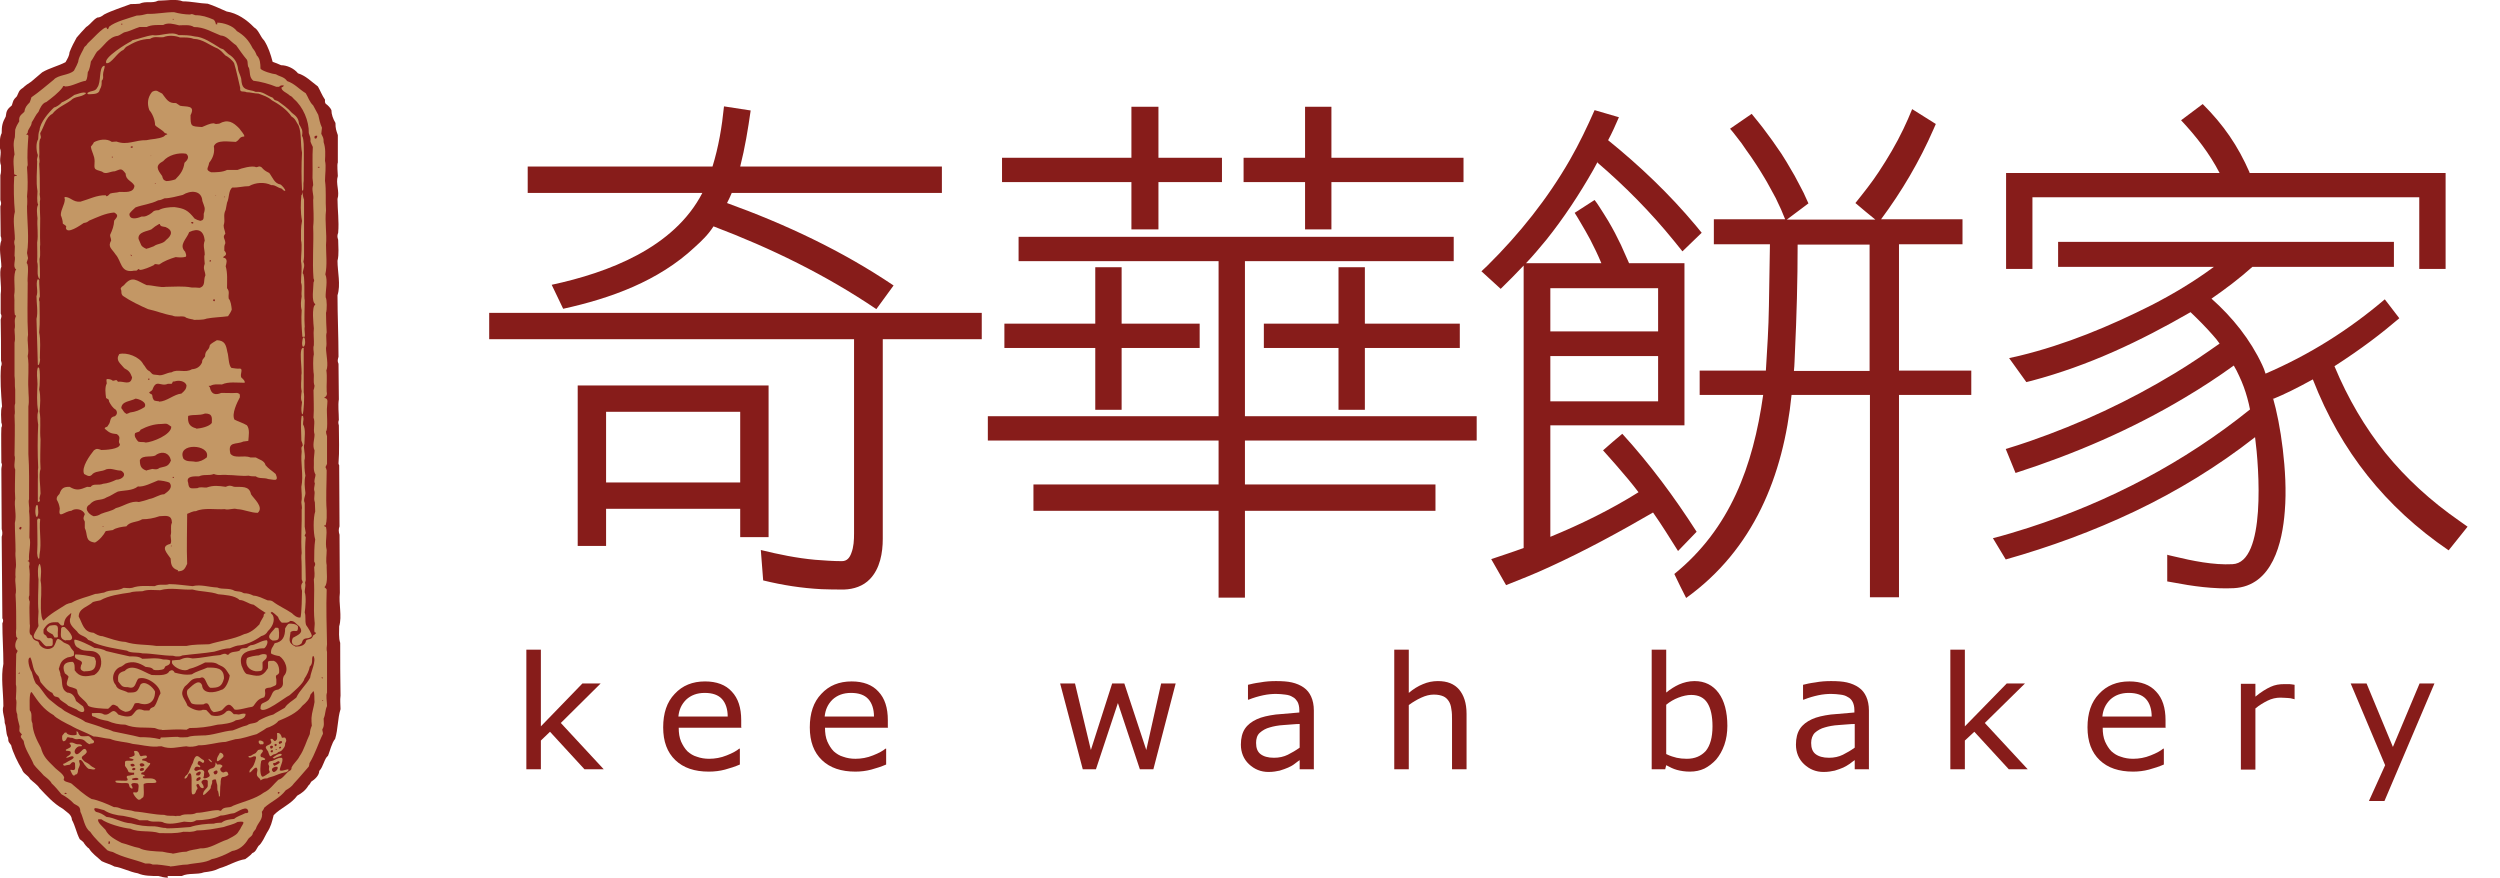 <svg viewBox="0 0 74 26" fill="none" xmlns="http://www.w3.org/2000/svg">
<path fill-rule="evenodd" clip-rule="evenodd" d="M4.97 25.98C4.88 25.98 4.75 25.95 4.69 25.93C4.48 25.93 4.26 25.93 4.08 25.85C3.84 25.81 3.61 25.68 3.39 25.65C3.26 25.58 3.13 25.55 3.01 25.49C2.87 25.36 2.73 25.27 2.63 25.11C2.58 25.09 2.49 24.97 2.47 24.93C2.43 24.89 2.4 24.87 2.36 24.84C2.26 24.65 2.23 24.45 2.13 24.27C2.12 24.1 1.97 24.04 1.86 23.94C1.58 23.78 1.38 23.55 1.17 23.33C1.11 23.23 0.97 23.14 0.89 23.06C0.82 22.93 0.69 22.91 0.65 22.77C0.54 22.6 0.37 22.25 0.33 22.06C0.25 21.94 0.25 21.99 0.24 21.84C0.16 21.69 0.2 21.54 0.14 21.4C0.14 21.21 0.05 21.07 0.1 20.9C0.1 20.49 0.02 20.05 0.1 19.65C0.1 19.24 0.07 18.85 0.07 18.45C0.1 18.39 0.1 18.35 0.07 18.3C0.07 18.213 0.063 17.41 0.05 15.89C0.08 15.81 0.07 15.73 0.05 15.66C0.05 15.07 0.04 14.47 0.04 13.88C0.04 13.81 0.08 13.76 0.04 13.7C0.04 13.61 0.03 12.75 0.04 12.66C0.07 12.6 0.06 12.56 0.04 12.51C0.04 12.41 0.01 12.14 0.06 12.03C0.03 11.65 -4.09205e-05 11.22 0.03 10.85C0.06 10.79 0.05 10.73 0.03 10.68C0.03 10.27 0.03 9.87 0.02 9.46C0.04 9.38 0.06 9.35 0.02 9.28C0.02 9.09 0.02 8.9 0.02 8.71C0.06 8.48 -0.04 8.03 0.04 7.9C0.04 7.66 -0.05 7.33 0.04 7.12C0.04 7.07 0.04 7.03 0.02 6.99C0.02 6.903 0.017 6.61 0.01 6.11C0.05 6.01 0.03 6 0.01 5.92C0.01 5.68 0.01 5.43 0.01 5.19C0.04 5.1 0.03 5 0.03 4.9C-0.04 4.72 0.06 4.54 -4.09188e-05 4.39C-4.09188e-05 4.22 -0.02 4.08 0.05 3.94C0.05 3.73 0.07 3.63 0.17 3.45C0.19 3.27 0.22 3.23 0.35 3.12C0.4 2.97 0.38 2.97 0.5 2.85C0.56 2.73 0.55 2.68 0.68 2.6C0.76 2.52 0.83 2.48 0.92 2.42C1.03 2.32 1.14 2.24 1.25 2.14C1.47 2.01 1.71 1.96 1.94 1.84C2 1.73 2.05 1.66 2.06 1.54C2.12 1.39 2.19 1.25 2.27 1.11C2.36 1.01 2.46 0.89 2.55 0.8C2.68 0.72 2.75 0.59 2.88 0.52C2.95 0.52 3.02 0.48 3.08 0.43C3.31 0.31 3.61 0.22 3.87 0.12C3.95 0.12 4.04 0.12 4.13 0.11C4.32 0.02 4.51 0.11 4.68 0.02C4.89 0.02 5.23 -0.04 5.41 0.04C5.66 0.04 5.9 0.1 6.15 0.11C6.34 0.17 6.52 0.26 6.71 0.34C7.02 0.39 7.3 0.58 7.52 0.81C7.66 0.89 7.7 1.08 7.82 1.2C7.94 1.39 8.01 1.6 8.07 1.83C8.15 1.86 8.24 1.89 8.32 1.93C8.49 1.93 8.7 2.02 8.82 2.17C9.05 2.24 9.21 2.41 9.41 2.56C9.48 2.68 9.53 2.82 9.62 2.95C9.62 3 9.61 3.02 9.64 3.07C9.7 3.11 9.78 3.19 9.81 3.26C9.81 3.39 9.86 3.52 9.93 3.64C9.93 3.81 9.95 3.85 10 4C10 4.27 10 4.54 10 4.81C9.97 4.88 10 5.13 10 5.21C9.93 5.43 10.06 5.67 9.99 5.89C9.99 6.21 10.04 6.55 10.01 6.89C9.98 6.97 9.98 7.01 10.01 7.1C10.01 7.3 10.04 7.52 9.99 7.72C9.99 8.04 10.09 8.43 9.99 8.74C9.99 9.33 10.02 9.95 10.02 10.56C10 10.64 9.98 10.68 10.02 10.77C10.02 10.87 10.023 11.22 10.03 11.82C10 12.01 10.03 12.21 10.03 12.43C10.01 12.49 10.01 12.52 10.03 12.59C10.03 12.97 10.05 13.34 10.02 13.72C10.02 13.74 10.03 13.75 10.04 13.77C10.04 13.93 10.043 14.533 10.05 15.58C10.02 15.66 10.02 15.74 10.05 15.83C10.05 15.917 10.053 16.49 10.06 17.55C10.02 17.87 10.13 18.23 10.04 18.54C10.04 18.69 10.02 18.88 10.07 19.03C10.07 19.55 10.07 20.07 10.08 20.59C10.06 20.74 10.08 20.84 10.08 20.99C9.99 21.28 10.01 21.57 9.92 21.87C9.82 21.99 9.77 22.22 9.71 22.37C9.6 22.45 9.57 22.7 9.45 22.82C9.45 22.95 9.32 23.07 9.21 23.14C9.19 23.18 9.16 23.23 9.13 23.25C9.05 23.39 8.93 23.48 8.8 23.55C8.61 23.81 8.31 23.91 8.1 24.13C8.05 24.33 8.02 24.47 7.9 24.65C7.84 24.76 7.75 24.97 7.65 25.04C7.6 25.11 7.57 25.22 7.47 25.25C7.41 25.33 7.33 25.37 7.26 25.43C7 25.47 6.75 25.63 6.5 25.7C6.34 25.78 6.21 25.8 6.04 25.82C5.83 25.9 5.58 25.83 5.38 25.93C5.24 25.93 5.1 25.93 4.96 25.93" fill="#871C1A"></path>
<path fill-rule="evenodd" clip-rule="evenodd" d="M5.21 19.43C5.21 19.43 5.15 19.42 5.12 19.41C4.81 19.41 4.51 19.34 4.22 19.34C4.06 19.3 3.87 19.34 3.76 19.26C3.43 19.2 3.09 19.15 2.79 19.03C2.71 18.97 2.68 18.97 2.61 18.94C2.52 18.81 2.36 18.83 2.28 18.69C2.16 18.57 2.01 18.45 2.09 18.27C2.09 18.23 2.11 18.19 2.11 18.15H2.1C1.96 18.27 1.91 18.31 1.89 18.5C1.81 18.56 1.76 18.45 1.72 18.42C1.49 18.41 1.42 18.43 1.29 18.63C1.29 18.74 1.26 18.75 1.37 18.82C1.41 18.96 1.5 18.83 1.56 18.93C1.56 19.14 1.59 19.12 1.37 19.13C1.28 19.09 1.24 18.99 1.17 18.94C0.85 18.91 1.06 18.71 1.14 18.53C1.12 18.41 1.13 18.22 1.14 18.1C1.11 17.78 1.14 17.46 1.14 17.15C1.12 17.07 1.1 16.72 1.18 16.69C1.24 16.85 1.21 17.01 1.2 17.18C1.23 17.3 1.22 17.48 1.22 17.61C1.21 17.73 1.18 18.31 1.29 18.37C1.48 18.17 1.73 18.04 1.96 17.89C2.01 17.87 2.06 17.85 2.12 17.84C2.32 17.72 2.59 17.67 2.82 17.58C2.91 17.58 2.99 17.55 3.08 17.54C3.26 17.44 3.47 17.51 3.66 17.4C3.74 17.4 3.82 17.42 3.91 17.4C4.13 17.32 4.35 17.35 4.58 17.35C4.73 17.27 4.86 17.34 5.01 17.29C5.24 17.29 5.47 17.33 5.7 17.35C5.94 17.29 6.18 17.38 6.43 17.39C6.59 17.46 6.78 17.39 6.95 17.49C7.07 17.52 7.1 17.49 7.22 17.56C7.32 17.56 7.4 17.58 7.5 17.63C7.65 17.64 7.77 17.71 7.92 17.77C7.97 17.77 8.02 17.77 8.07 17.8C8.25 17.94 8.45 18.02 8.64 18.15C8.7 18.21 8.79 18.29 8.89 18.28C8.93 18.23 8.94 17.54 8.94 17.49C8.91 17.4 8.9 17.3 8.96 17.24C8.96 17.2 8.93 17.17 8.93 17.14C8.93 16.89 8.93 16.62 8.92 16.52C8.92 16.47 8.92 16.41 8.93 16.37C8.9 15.94 8.94 15.5 8.93 15.08C8.95 15.02 8.92 14.92 8.92 14.86C8.95 14.71 8.92 14.56 8.92 14.41C8.99 14.07 8.89 13.7 8.93 13.37C8.93 13.31 8.9 13.23 8.96 13.2C8.96 13.13 8.94 13.1 8.92 13.04C8.92 12.81 8.89 12.53 8.93 12.31C8.94 12.31 8.96 12.31 8.97 12.31C9 12.44 8.97 12.43 8.97 12.56C9.06 12.71 9.01 12.96 9.01 13.14C8.96 13.23 9.06 13.48 9.01 13.63C9.01 13.79 9.01 13.9 9.04 14.08C9 14.25 9.02 14.41 9.04 14.59C9.04 14.69 8.97 14.78 9.02 14.89C9.02 15.12 9.02 15.35 9.02 15.59C9.03 15.65 9.04 15.71 9.05 15.78C9.04 15.81 8.99 15.87 9.05 15.89C9.01 16.31 9.05 16.74 9.05 17.17C9.04 17.25 9.02 17.2 9.04 17.31C9.04 17.38 9.02 17.45 9.02 17.53C9.07 17.65 9.04 17.99 9.02 18.13C9.06 18.24 9.02 18.37 9.06 18.5C9.11 18.57 9.23 18.75 9.23 18.83C9.11 18.96 8.99 18.81 8.93 19.04C8.79 19.18 8.56 19.1 8.67 18.88C8.82 18.79 9.01 18.74 8.86 18.54C8.76 18.47 8.72 18.37 8.59 18.38C8.52 18.45 8.44 18.43 8.34 18.43C8.28 18.38 8.25 18.32 8.23 18.26C8.19 18.22 8.07 18.11 8.04 18.11C8.04 18.12 8.02 18.13 8.01 18.14C8.01 18.15 8.05 18.17 8.08 18.22C8.15 18.38 8.05 18.57 7.93 18.68C7.88 18.77 7.83 18.8 7.73 18.83C7.52 18.98 7.29 19.09 7.03 19.11C6.94 19.13 6.88 19.16 6.8 19.19C6.65 19.19 6.48 19.25 6.34 19.29C6.03 19.34 5.71 19.36 5.4 19.4C5.32 19.44 5.28 19.43 5.2 19.43M5.22 24.16C5.08 24.13 5 24.17 4.86 24.12C4.57 24.12 4.28 24.04 3.99 24.02C3.85 23.97 3.72 23.98 3.59 23.94C3.5 23.9 3.46 23.89 3.37 23.89C3.18 23.8 2.9 23.68 2.71 23.65C2.49 23.53 2.29 23.34 2.11 23.19C2.04 23.15 1.83 23.14 1.9 23.03C1.9 22.92 1.68 22.79 1.61 22.71C1.4 22.5 1.28 22.4 1.21 22.13C1.08 21.89 0.97 21.67 0.96 21.41C0.89 21.27 0.98 21.15 0.88 21.02C0.88 20.9 0.86 20.55 0.92 20.49C0.92 20.49 0.93 20.49 0.94 20.49C1.13 20.77 1.29 21 1.59 21.17C1.64 21.25 1.99 21.43 2.1 21.48C2.3 21.6 2.55 21.68 2.77 21.8C2.92 21.8 3.09 21.86 3.26 21.87C3.46 21.96 3.7 21.95 3.93 22.02C4.16 22.04 4.4 22.11 4.64 22.1C4.68 22.09 4.72 22.09 4.78 22.09C5.05 22.19 5.24 22.11 5.52 22.09C5.62 22.12 5.78 22.1 5.88 22.06C6.14 22.07 6.41 21.97 6.68 21.96C6.77 21.93 6.87 21.91 6.97 21.88C7.17 21.87 7.4 21.78 7.6 21.73C7.773 21.63 7.87 21.57 7.89 21.55C8 21.52 8.18 21.43 8.24 21.34C8.48 21.24 8.79 21.11 8.95 20.89C9.06 20.8 9.16 20.7 9.19 20.56C9.21 20.53 9.25 20.5 9.27 20.46C9.32 20.46 9.3 20.72 9.31 20.78C9.29 20.93 9.23 21.09 9.22 21.25C9.22 21.33 9.22 21.4 9.23 21.48C9.19 21.58 9.18 21.61 9.17 21.73C9.07 21.93 9 22.2 8.87 22.38C8.81 22.51 8.69 22.59 8.63 22.72C8.63 22.75 8.63 22.77 8.6 22.8C8.45 22.87 8.4 23.04 8.24 23.08C8.1 23.21 7.99 23.38 7.81 23.46C7.56 23.65 7.19 23.73 6.9 23.85C6.78 23.94 6.63 23.85 6.54 24C6.51 24 6.49 23.99 6.46 23.98C6.24 23.98 6.03 24.06 5.82 24.06C5.65 24.15 5.49 24.06 5.33 24.15C5.33 24.15 5.293 24.15 5.22 24.15M5.04 25.64C4.86 25.62 4.7 25.58 4.52 25.59C4.44 25.55 4.38 25.56 4.3 25.56C3.99 25.44 3.63 25.38 3.34 25.22C3.28 25.21 3.22 25.19 3.18 25.17C3 24.99 2.81 24.83 2.67 24.62C2.5 24.51 2.47 24.2 2.38 24.03C2.37 23.86 2.32 23.87 2.19 23.79C2.08 23.67 1.95 23.58 1.82 23.51C1.72 23.39 1.63 23.28 1.53 23.19C1.49 23.1 1.36 23.01 1.29 22.95C1.19 22.83 1.08 22.74 1 22.63C0.91 22.4 0.73 22.17 0.7 21.93C0.65 21.85 0.57 21.82 0.65 21.74C0.54 21.63 0.58 21.64 0.58 21.5C0.55 21.36 0.51 21.27 0.51 21.14C0.44 20.99 0.52 20.83 0.47 20.68C0.47 20.57 0.5 20.35 0.47 20.26C0.47 19.96 0.47 19.65 0.48 19.36C0.49 19.32 0.52 19.3 0.52 19.26C0.41 19.18 0.45 18.99 0.52 18.9C0.52 18.9 0.507 18.88 0.48 18.84C0.47 18.75 0.47 18.68 0.48 18.6C0.48 18.26 0.48 17.92 0.46 17.6C0.5 17.44 0.43 17.22 0.46 17.08C0.45 17 0.46 16.93 0.46 16.85C0.5 16.67 0.44 16.5 0.46 16.31C0.46 16.03 0.44 15.74 0.44 15.48C0.5 15.24 0.41 15 0.45 14.76C0.43 14.46 0.45 14.19 0.45 13.9C0.39 13.78 0.47 13.59 0.43 13.48C0.43 13.08 0.45 12.67 0.43 12.29C0.46 12.17 0.41 12.04 0.45 11.94C0.45 11.8 0.45 11.68 0.45 11.54C0.43 11.4 0.45 11.26 0.43 11.13C0.43 10.8 0.43 10.46 0.43 10.14C0.46 10.02 0.43 9.87 0.43 9.75C0.47 9.6 0.4 9.5 0.47 9.36C0.47 9.34 0.45 9.32 0.44 9.32C0.41 9.15 0.44 8.92 0.42 8.74C0.46 8.5 0.39 8.25 0.45 8.03C0.45 8.01 0.47 7.99 0.48 7.98C0.36 7.89 0.48 7.69 0.43 7.57C0.43 7.47 0.44 7.38 0.44 7.29C0.42 7.2 0.41 7.16 0.44 7.08C0.44 6.82 0.37 6.51 0.44 6.27C0.41 5.94 0.4 5.55 0.42 5.23C0.44 5.19 0.47 5.22 0.5 5.2C0.5 5.2 0.5 5.2 0.5 5.19C0.5 5.19 0.473 5.18 0.42 5.16C0.42 4.99 0.37 4.73 0.43 4.57C0.41 4.36 0.38 4.26 0.44 4.06C0.44 4.02 0.443 3.947 0.45 3.84C0.48 3.74 0.52 3.67 0.57 3.59C0.55 3.43 0.63 3.4 0.72 3.31C0.74 3.18 0.79 3.12 0.88 3.03C0.9 2.99 0.92 2.91 0.93 2.88C1.15 2.73 1.38 2.53 1.59 2.36C1.72 2.21 2.05 2.23 2.19 2.09C2.22 2.04 2.33 1.83 2.32 1.79C2.35 1.65 2.45 1.51 2.5 1.39C2.54 1.36 2.57 1.33 2.6 1.28C2.69 1.21 3.08 0.76 3.16 0.82C3.16 0.83 3.16 0.85 3.18 0.86C3.18 0.86 3.19 0.86 3.2 0.86C3.2 0.86 3.21 0.837 3.23 0.79C3.41 0.64 3.81 0.54 4.05 0.46C4.18 0.46 4.23 0.44 4.36 0.41C4.63 0.42 4.87 0.36 5.15 0.36C5.29 0.4 5.48 0.43 5.63 0.43C5.68 0.4 5.72 0.43 5.78 0.45C5.98 0.45 6.13 0.5 6.32 0.58C6.36 0.61 6.38 0.66 6.39 0.72C6.4 0.72 6.42 0.72 6.43 0.72C6.43 0.71 6.43 0.69 6.43 0.67C6.61 0.67 6.9 0.76 7.01 0.92C7.23 1.05 7.36 1.19 7.48 1.43C7.54 1.5 7.56 1.54 7.6 1.64C7.7 1.73 7.71 1.89 7.71 2.03C7.75 2.1 8.06 2.19 8.17 2.2C8.28 2.27 8.41 2.27 8.5 2.4C8.73 2.48 8.84 2.63 9.05 2.76C9.12 2.87 9.16 3.02 9.27 3.12C9.31 3.2 9.37 3.31 9.42 3.4C9.45 3.53 9.47 3.65 9.53 3.78C9.53 3.78 9.523 3.84 9.51 3.96C9.56 4.07 9.58 4.07 9.58 4.21C9.64 4.39 9.63 4.56 9.62 4.76C9.66 4.91 9.62 5.18 9.62 5.35C9.66 5.63 9.63 5.94 9.65 6.23C9.61 6.56 9.68 6.91 9.65 7.25C9.65 7.5 9.69 7.86 9.63 8.12C9.71 8.3 9.63 8.61 9.64 8.8C9.68 8.86 9.68 9.18 9.65 9.26C9.65 9.45 9.66 9.64 9.67 9.84C9.63 9.95 9.69 10.15 9.65 10.3C9.65 10.47 9.73 10.82 9.66 10.96C9.69 11.17 9.66 11.38 9.67 11.59C9.69 11.67 9.67 11.73 9.6 11.77C9.6 11.77 9.6 11.77 9.6 11.78C9.74 11.79 9.68 11.93 9.68 12.05C9.66 12.16 9.72 12.71 9.65 12.77C9.65 12.82 9.66 12.85 9.68 12.91C9.68 13.18 9.68 13.45 9.68 13.73C9.66 13.8 9.61 13.81 9.66 13.88C9.66 13.89 9.66 13.91 9.67 13.92C9.67 14.31 9.64 14.73 9.67 15.11C9.67 15.26 9.68 15.4 9.64 15.55C9.62 15.55 9.61 15.55 9.59 15.56C9.59 15.58 9.62 15.58 9.65 15.6C9.7 15.82 9.61 16.04 9.67 16.28C9.67 16.43 9.64 16.58 9.67 16.73C9.66 16.89 9.72 17.27 9.61 17.37V17.39C9.61 17.39 9.65 17.41 9.67 17.45C9.65 17.99 9.67 18.53 9.68 19.07C9.67 19.13 9.66 19.23 9.68 19.3C9.68 19.69 9.68 20.09 9.68 20.5C9.64 20.6 9.68 20.76 9.68 20.9C9.62 21.02 9.64 21.14 9.58 21.27C9.58 21.38 9.61 21.48 9.54 21.59C9.54 21.63 9.56 21.67 9.56 21.72C9.42 22 9.33 22.32 9.16 22.59C9.16 22.62 9.15 22.66 9.14 22.69C8.99 22.86 8.86 23.02 8.7 23.19C8.64 23.28 8.55 23.34 8.46 23.39C8.28 23.63 8.03 23.72 7.82 23.91C7.81 23.95 7.78 23.99 7.75 24.03C7.8 24.26 7.63 24.34 7.57 24.54C7.52 24.61 7.49 24.62 7.47 24.71C7.44 24.76 7.38 24.79 7.35 24.83C7.25 25.01 7.08 25.16 6.87 25.19C6.71 25.28 6.45 25.4 6.27 25.43C6.07 25.55 5.77 25.54 5.55 25.59C5.36 25.59 5.2 25.64 5.02 25.65M5.1 25.26C5 25.25 4.9 25.23 4.81 25.21C4.61 25.2 4.26 25.19 4.12 25.1C3.94 25.07 3.77 24.99 3.6 24.95C3.41 24.85 3.21 24.75 3.12 24.56C3.07 24.5 2.86 24.33 2.91 24.25C2.94 24.25 2.97 24.25 3 24.25C3.17 24.38 3.63 24.51 3.86 24.53C4.11 24.65 4.45 24.57 4.72 24.66C4.95 24.66 5.2 24.68 5.43 24.62C5.58 24.62 5.68 24.64 5.83 24.58C6.1 24.58 6.35 24.53 6.62 24.48C6.75 24.43 6.9 24.41 7.03 24.33C7.32 24.29 7.18 24.38 7.11 24.54C7.08 24.58 7.06 24.61 7.03 24.66C6.96 24.74 6.82 24.8 6.73 24.85C6.47 24.93 6.21 25.13 5.94 25.11C5.79 25.15 5.65 25.15 5.52 25.21C5.36 25.21 5.25 25.25 5.11 25.27M3.21 24.98C3.21 24.98 3.21 24.91 3.22 24.9C3.27 24.9 3.26 24.95 3.24 24.98C3.23 24.98 3.22 24.98 3.21 24.98ZM4.93 24.51C4.79 24.51 4.7 24.47 4.58 24.46C4.3 24.46 4.13 24.44 3.88 24.37C3.62 24.36 3.39 24.2 3.15 24.18C3.04 24.1 2.97 24.06 2.84 24.03C2.8 24 2.77 23.95 2.81 23.92C2.9 23.92 2.98 23.96 3.08 23.98C3.22 24.08 3.46 24.14 3.65 24.15C3.79 24.18 3.99 24.21 4.13 24.28C4.21 24.28 4.29 24.28 4.37 24.28C4.51 24.35 4.64 24.3 4.8 24.33C4.98 24.43 5.25 24.36 5.45 24.32C5.59 24.33 5.69 24.36 5.81 24.28C6.02 24.28 6.34 24.24 6.53 24.14C6.68 24.14 6.79 24.08 6.93 24.07C7.04 24.03 7.34 23.8 7.35 24.04C7.33 24.07 7.29 24.07 7.26 24.07C7.15 24.13 7.02 24.16 6.93 24.24C6.81 24.25 6.65 24.27 6.56 24.35C6.47 24.36 6.41 24.35 6.33 24.38C6.12 24.38 5.83 24.41 5.63 24.48C5.39 24.5 5.14 24.52 4.92 24.52M8.23 23.5C8.23 23.5 8.23 23.5 8.22 23.46C8.22 23.46 8.24 23.45 8.25 23.44C8.29 23.45 8.28 23.49 8.24 23.49M1.92 23.5C1.92 23.5 1.92 23.5 1.91 23.5C1.91 23.46 1.94 23.46 1.97 23.48C1.97 23.48 1.97 23.49 1.97 23.5C1.97 23.5 1.953 23.5 1.92 23.5ZM9.54 20.76C9.54 20.76 9.54 20.72 9.55 20.72C9.55 20.72 9.557 20.73 9.57 20.75C9.57 20.75 9.57 20.75 9.54 20.75M9.53 20.08C9.53 20.08 9.53 20.07 9.52 20.06V20.05C9.52 20.05 9.54 20.05 9.55 20.05C9.55 20.05 9.55 20.06 9.55 20.08H9.53ZM0.55 19.94C0.55 19.94 0.55 19.94 0.55 19.92C0.57 19.92 0.56 19.91 0.59 19.91V19.93C0.59 19.93 0.58 19.933 0.56 19.94M0.59 15.67C0.51 15.62 0.69 15.53 0.62 15.67H0.59ZM1.15 16.55C1.1 16.48 1.11 16.45 1.1 16.37C1.12 16.04 1.1 15.72 1.1 15.4C1.1 15.4 1.107 15.383 1.12 15.35C1.12 15.35 1.17 15.34 1.19 15.37C1.15 15.71 1.24 16.06 1.17 16.42C1.17 16.5 1.163 16.54 1.15 16.54M5.4 19.12C5.14 19.12 4.88 19.12 4.63 19.12C4.31 19.07 4.01 19.1 3.71 19C3.48 18.99 3.24 18.89 3.03 18.83C2.93 18.83 2.84 18.77 2.77 18.73C2.47 18.71 2.45 18.47 2.33 18.25C2.33 18 2.61 17.96 2.75 17.82C2.79 17.806 2.863 17.79 2.97 17.77C3.21 17.63 3.56 17.58 3.85 17.54C3.95 17.5 4.1 17.51 4.22 17.5C4.38 17.44 4.56 17.47 4.74 17.47C5.05 17.38 5.38 17.47 5.7 17.45C5.94 17.52 6.21 17.5 6.46 17.59C6.64 17.61 6.95 17.62 7.09 17.76C7.24 17.76 7.35 17.88 7.51 17.9C7.63 17.99 7.73 18.06 7.86 18.14C7.86 18.14 7.86 18.14 7.86 18.15C7.8 18.17 7.81 18.19 7.8 18.25C7.76 18.32 7.69 18.43 7.68 18.48C7.56 18.61 7.4 18.74 7.23 18.77C6.9 18.93 6.54 18.96 6.19 19.07C5.96 19.08 5.74 19.07 5.52 19.12C5.47 19.12 5.43 19.12 5.38 19.12M1.94 18.96C1.75 18.9 1.81 18.79 1.81 18.6C1.84 18.55 1.84 18.56 1.91 18.56C1.97 18.6 2.26 18.9 2.07 18.95C2.03 18.95 1.99 18.95 1.95 18.95M1.62 18.88C1.62 18.88 1.58 18.81 1.56 18.78C1.44 18.71 1.28 18.66 1.47 18.52C1.71 18.48 1.73 18.5 1.71 18.73C1.71 18.87 1.74 18.87 1.62 18.87M2.5 19.88C2.38 19.84 2.37 19.8 2.4 19.69C2.53 19.5 2.14 19.57 2.23 19.37C2.39 19.37 2.61 19.41 2.78 19.45C2.83 19.48 2.81 19.51 2.84 19.57C2.84 19.83 2.74 19.87 2.5 19.87M3.71 21.07C3.6 21.03 3.54 21 3.48 20.91C3.3 20.81 3.34 20.87 3.2 20.98C3.08 20.98 2.69 20.96 2.61 20.89C2.54 20.73 2.37 20.67 2.3 20.52C2.28 20.37 2.26 20.4 2.14 20.35C1.89 20.3 1.99 20.2 2.03 20.03C2 19.98 1.95 19.96 1.92 19.93C1.82 19.69 1.92 19.59 2.15 19.59C2.22 19.63 2.21 19.76 2.21 19.84C2.36 20.06 2.54 20.03 2.79 19.98C2.99 19.86 3.04 19.62 2.96 19.42C2.79 19.16 2.52 19.35 2.33 19.18C2.23 19.15 2.19 19.03 2.2 18.94C2.26 18.9 2.72 19.13 2.8 19.18C2.88 19.18 3.07 19.22 3.14 19.27C3.36 19.32 3.6 19.38 3.84 19.43C3.95 19.43 4.11 19.42 4.21 19.5C4.41 19.5 4.63 19.46 4.83 19.52C4.89 19.52 4.98 19.52 5.04 19.55C5.04 19.66 5.01 19.68 4.9 19.72C4.88 19.74 4.87 19.78 4.85 19.8C4.78 19.84 4.59 19.85 4.54 19.82C4.49 19.75 4.39 19.75 4.31 19.74C4.11 19.61 3.93 19.56 3.72 19.64C3.66 19.686 3.617 19.716 3.59 19.73C3.37 19.79 3.26 20.1 3.43 20.28C3.47 20.43 3.66 20.42 3.79 20.5C4.05 20.5 4.06 20.49 4.16 20.26C4.29 20.13 4.53 20.34 4.59 20.47C4.59 20.79 4.38 20.91 4.1 20.81C4.05 20.81 4.03 20.81 3.99 20.82C3.91 20.97 3.9 21.06 3.71 21.07ZM4.8 21.6C4.7 21.6 4.66 21.58 4.58 21.55C4.27 21.52 4 21.57 3.71 21.45C3.53 21.45 3.34 21.41 3.19 21.34C3.03 21.31 2.93 21.29 2.8 21.22C2.71 21.2 2.72 21.19 2.72 21.11C2.83 21.11 2.98 21.08 3.08 21.15C3.29 21.19 3.31 20.9 3.5 21.15C3.61 21.19 3.79 21.24 3.9 21.18C4.05 21.04 4.02 20.94 4.27 21.03C4.32 21.03 4.37 21.03 4.42 21.03C4.46 20.95 4.47 20.96 4.56 20.92C4.66 20.8 4.67 20.65 4.75 20.53C4.75 20.29 4.32 19.99 4.09 20.09C3.99 20.23 4.02 20.41 3.78 20.34C3.61 20.34 3.61 20.31 3.5 20.17C3.48 19.99 3.5 19.91 3.69 19.86C3.91 19.62 4.24 19.89 4.49 19.98C4.62 19.98 4.94 20.02 5.01 19.87C5.08 19.82 5.13 19.83 5.17 19.91C5.34 19.95 5.48 19.99 5.68 19.96C5.81 19.87 5.99 19.83 6.14 19.76C6.4 19.76 6.63 19.76 6.63 20.08C6.57 20.32 6.48 20.36 6.23 20.36C6.09 20.3 6.1 19.97 5.92 20.07C5.64 20.07 5.66 20.17 5.47 20.32C5.29 20.58 5.47 20.66 5.55 20.89C5.63 20.96 5.87 21.08 6 21.01C6.06 21.01 6.097 21.013 6.11 21.02C6.16 21.07 6.19 21.11 6.25 21.17C6.4 21.22 6.6 21.19 6.7 21.06C6.8 21 6.84 21.06 6.92 21.14C6.97 21.14 7.02 21.14 7.07 21.15C7.13 21.14 7.19 21.11 7.27 21.13C7.27 21.28 7.1 21.3 6.98 21.32C6.86 21.41 6.59 21.44 6.44 21.45C6.16 21.52 5.89 21.55 5.61 21.55C5.58 21.57 5.55 21.58 5.52 21.6C5.27 21.58 5.02 21.6 4.78 21.61M7.57 19.87C7.36 19.84 7.24 19.67 7.31 19.48C7.36 19.44 7.58 19.4 7.66 19.4C7.73 19.37 7.8 19.34 7.89 19.38C7.93 19.52 7.79 19.54 7.77 19.61C7.77 19.84 7.81 19.87 7.57 19.87ZM6.32 21.07C6.17 21.02 6.23 20.72 6.02 20.85C5.95 20.85 5.72 20.87 5.66 20.81C5.6 20.7 5.49 20.54 5.55 20.42C5.65 20.34 5.88 20.06 5.98 20.28C6 20.56 6.36 20.51 6.55 20.42C6.69 20.4 6.79 20.11 6.8 19.99C6.67 19.79 6.67 19.76 6.46 19.67C6.36 19.59 6.19 19.61 6.07 19.61C5.91 19.69 5.77 19.76 5.6 19.8C5.46 19.91 5.16 19.77 5.09 19.63V19.55C5.09 19.55 5.26 19.53 5.32 19.53C5.45 19.47 5.54 19.45 5.7 19.49C5.97 19.48 6.24 19.41 6.52 19.39C6.57 19.37 6.67 19.32 6.72 19.38C6.73 19.38 6.74 19.38 6.76 19.38C6.84 19.27 6.98 19.31 7.09 19.26C7.14 19.14 7.29 19.23 7.35 19.14C7.37 19.13 7.39 19.11 7.42 19.1C7.59 19.09 7.71 18.96 7.9 18.95C7.95 19.01 7.88 19.15 7.82 19.19C7.7 19.19 7.63 19.2 7.52 19.24C7.23 19.27 7.07 19.4 7.15 19.7C7.19 19.78 7.21 19.89 7.3 19.95C7.6 20.01 7.75 20.08 7.93 19.78C7.95 19.56 7.87 19.56 8.1 19.56C8.23 19.6 8.28 19.78 8.26 19.92C8.2 20.02 8.14 19.94 8.18 20.11C8.18 20.32 8.2 20.26 8.01 20.35C7.72 20.37 7.92 20.47 7.82 20.64C7.64 20.69 7.61 20.75 7.5 20.9C7.49 20.9 7.48 20.91 7.47 20.92C7.36 20.93 7.02 21.04 6.94 21C6.78 20.77 6.72 20.86 6.57 21.02C6.47 21.06 6.42 21.07 6.31 21.08M8.07 18.96C7.83 18.85 8.07 18.7 8.15 18.58C8.27 18.58 8.24 18.58 8.26 18.72C8.26 18.92 8.27 18.96 8.07 18.96ZM1.08 15.3C1.03 15.23 1.04 15 1.08 14.95C1.08 14.95 1.093 14.953 1.12 14.96C1.12 15.07 1.16 15.2 1.1 15.3H1.07M9.42 4.97C9.42 4.97 9.4 4.95 9.41 4.94C9.43 4.94 9.43 4.94 9.46 4.94C9.46 4.94 9.46 4.95 9.46 4.96C9.45 4.96 9.44 4.96 9.43 4.96M9.32 4.1C9.32 4.1 9.3 4.06 9.31 4.04C9.34 4.02 9.34 4.01 9.39 4.02C9.39 4.06 9.38 4.07 9.36 4.1C9.35 4.1 9.34 4.1 9.33 4.1M3.59 0.73C3.59 0.73 3.59 0.72 3.59 0.7C3.59 0.7 3.61 0.7 3.62 0.7C3.62 0.7 3.62 0.72 3.62 0.73C3.61 0.73 3.6 0.73 3.59 0.73ZM5.11 0.57C5.11 0.57 5.11 0.57 5.11 0.56C5.12 0.56 5.13 0.56 5.14 0.56C5.14 0.56 5.14 0.57 5.14 0.58H5.12M8.98 9.97C8.98 9.97 8.96 9.97 8.95 9.97C8.93 9.7 8.91 9.45 8.93 9.18C8.89 9.04 8.91 8.9 8.93 8.77C8.91 8.63 8.96 8.5 8.91 8.36C8.91 8.14 8.95 7.94 8.91 7.73C8.91 7.55 8.95 7.26 8.91 7.11C8.91 6.91 8.9 6.73 8.94 6.54C8.89 6.27 8.9 6.03 8.92 5.78C8.95 5.75 8.95 5.73 8.95 5.7C8.95 5.7 8.95 5.7 8.96 5.7C8.96 5.77 8.97 5.83 9 5.91C9 6.47 9 7.03 9 7.59C9 7.65 8.99 7.7 8.98 7.75C9.04 7.88 8.97 7.96 8.96 8.09C9.04 8.12 8.99 8.81 9.02 8.89C9.02 9.14 9 9.41 9.02 9.67C9 9.77 9.04 9.89 9.02 9.97H9.01M8.97 5.65C8.97 5.65 8.95 5.64 8.94 5.63C8.92 5.25 8.92 4.88 8.94 4.52C8.89 4.27 8.93 3.95 8.84 3.72C8.76 3.6 8.75 3.52 8.63 3.45C8.49 3.24 8.25 3.08 8.05 2.97C7.91 2.85 7.8 2.83 7.65 2.77C7.53 2.77 7.42 2.73 7.3 2.73C7.2 2.68 7.09 2.76 7.11 2.6C7.05 2.35 7 2.1 6.93 1.87C6.88 1.78 6.74 1.67 6.67 1.64C6.6 1.56 6.53 1.49 6.45 1.44C6.18 1.33 6.01 1.16 5.73 1.15C5.6 1.1 5.47 1.11 5.33 1.11C5.18 1.05 4.98 1.04 4.84 1.1C4.68 1.12 4.58 1.06 4.44 1.15C4.15 1.16 3.97 1.25 3.73 1.39C3.73 1.39 3.703 1.42 3.65 1.48C3.48 1.54 3.29 1.9 3.15 1.87C3.03 1.72 3.79 1.26 3.89 1.22C3.89 1.21 3.91 1.2 3.92 1.19C4.12 1.15 4.3 1.07 4.52 1.04C4.77 1.08 5.06 0.91 5.29 1.04C5.46 1.04 5.61 1.04 5.77 1.08C6.01 1.09 6.27 1.27 6.48 1.4C6.51 1.43 6.56 1.44 6.61 1.46C6.69 1.53 6.71 1.56 6.76 1.6C6.94 1.71 7.03 1.85 7.05 2.07C7.07 2.15 7.12 2.24 7.14 2.33C7.16 2.62 7.23 2.64 7.49 2.69C7.49 2.69 7.517 2.7 7.57 2.72C7.79 2.7 7.87 2.82 8.07 2.89C8.15 2.97 8.07 2.94 8.22 2.99C8.36 3.09 8.52 3.2 8.64 3.34C8.76 3.43 8.84 3.5 8.85 3.67C8.93 3.82 8.97 3.84 8.94 4.02C8.98 4.08 8.98 4.17 8.99 4.26C9 4.62 8.99 4.98 8.99 5.35C8.97 5.45 9 5.58 8.96 5.67C8.96 5.67 8.96 5.67 8.95 5.67M1.18 8.27C1.06 8.17 1.15 7.9 1.1 7.75C1.11 7.55 1.1 7.36 1.1 7.18C1.14 6.94 1.09 6.69 1.11 6.46C1.1 6.36 1.07 6.14 1.13 6.06C1.08 5.96 1.11 5.77 1.11 5.66C1.06 5.37 1.1 5.06 1.1 4.77C1.08 4.7 1.12 4.65 1.12 4.59C1.07 4.46 1.06 4.23 1.13 4.12C1.14 4 1.13 3.96 1.17 3.85C1.19 3.62 1.44 3.33 1.6 3.18C1.67 3.17 1.78 3.09 1.83 3.03C1.97 2.97 2.08 2.9 2.2 2.81C2.28 2.79 2.46 2.71 2.54 2.75C2.54 2.75 2.54 2.76 2.54 2.77C2.39 2.89 2.22 2.84 2.1 2.97C1.91 3.11 1.71 3.17 1.55 3.37C1.35 3.47 1.31 3.75 1.19 3.94C1.19 4.01 1.24 4.06 1.18 4.13C1.14 4.29 1.18 4.47 1.16 4.64C1.17 4.71 1.18 4.78 1.16 4.85C1.18 5.13 1.18 5.41 1.18 5.7C1.16 5.78 1.21 5.85 1.18 5.96C1.18 6.12 1.18 6.29 1.19 6.46C1.19 6.72 1.18 6.97 1.19 7.24C1.17 7.38 1.21 7.52 1.17 7.67C1.17 7.7 1.2 8.24 1.17 8.26M2.63 2.79C2.63 2.79 2.61 2.79 2.59 2.78C2.59 2.77 2.59 2.76 2.59 2.75C2.7 2.67 2.82 2.72 2.88 2.59C3 2.44 2.92 2.01 3.07 1.95C3.07 1.95 3.09 1.95 3.1 1.95C3.1 2.03 3.05 2.12 3.05 2.21C3.05 2.29 3.07 2.33 3.01 2.39C3.01 2.52 3.01 2.55 2.95 2.66C2.93 2.8 2.74 2.78 2.64 2.79M8.97 10.27C8.92 10.21 8.95 10.06 8.97 9.99C8.98 9.99 8.99 9.99 9.01 9.99C9.03 10.02 9.06 10.24 8.98 10.26M1.15 14.86C1.15 14.86 1.13 14.85 1.12 14.85C1.12 14.62 1.12 14.41 1.12 14.19C1.13 14.08 1.11 13.94 1.13 13.84C1.11 13.42 1.11 12.97 1.13 12.57C1.11 12.42 1.09 12.31 1.13 12.17C1.08 11.91 1.1 11.63 1.11 11.37C1.11 11.21 1.07 11.03 1.12 10.88C1.13 10.88 1.14 10.88 1.15 10.88C1.2 10.93 1.18 11.45 1.16 11.53C1.21 11.72 1.19 11.98 1.17 12.18C1.22 12.44 1.17 12.73 1.2 13.01C1.2 13.3 1.18 13.58 1.2 13.88C1.14 14.06 1.2 14.39 1.2 14.61C1.18 14.71 1.17 14.72 1.17 14.77C1.19 14.81 1.19 14.84 1.14 14.86M1.12 10.8C1.12 10.8 1.08 9.49 1.08 9.44C1.13 9.25 1.08 8.96 1.08 8.77C1.14 8.62 1.05 8.42 1.11 8.27C1.12 8.27 1.14 8.27 1.16 8.28C1.16 8.45 1.18 8.61 1.18 8.78C1.16 8.82 1.14 8.87 1.17 8.93C1.17 9.24 1.19 9.52 1.16 9.84C1.21 10.07 1.18 10.35 1.18 10.6C1.2 10.65 1.17 10.75 1.15 10.8H1.13M4.74 21.88C4.53 21.83 4.35 21.82 4.14 21.82C3.87 21.75 3.61 21.71 3.35 21.65C3.27 21.61 3.17 21.58 3.09 21.56C2.9 21.48 2.71 21.43 2.53 21.37C2.35 21.24 2.16 21.19 1.98 21.08C1.88 21.04 1.84 20.97 1.75 20.93C1.66 20.87 1.6 20.81 1.52 20.75C1.33 20.62 1.24 20.37 1.06 20.23C1 20.12 0.97 20 0.94 19.89C0.87 19.8 0.78 19.47 0.9 19.46C0.99 19.66 0.95 19.84 1.14 20.02C1.167 20.087 1.187 20.143 1.2 20.19C1.29 20.3 1.41 20.45 1.55 20.51C1.62 20.67 1.65 20.59 1.75 20.66C1.78 20.75 1.94 20.8 2.02 20.89C2.1 20.93 2.19 20.96 2.27 21C2.39 21.11 2.57 21.12 2.46 20.91C2.42 20.88 2.36 20.84 2.25 20.75C2.21 20.6 2.13 20.51 1.99 20.5C1.77 20.38 1.88 20.16 1.79 19.99C1.79 19.91 1.76 19.86 1.74 19.8C1.79 19.62 1.82 19.54 2 19.46C2.06 19.45 2.13 19.44 2.19 19.4C2.19 19.23 2.19 19.31 2.1 19.18C2.05 19.06 1.99 19.07 1.89 19.02C1.62 18.79 1.71 18.98 1.58 19.15C1.45 19.26 1.26 19.21 1.17 19.08C1.16 19.04 1.15 19.02 1.13 18.99C1.01 18.95 0.97 18.92 0.94 18.81C0.82 18.76 0.91 18.57 0.88 18.47C0.88 18.24 0.86 18.03 0.88 17.81C0.85 17.74 0.84 17.68 0.87 17.62C0.87 17.4 0.87 17.21 0.88 17C0.88 16.92 0.87 16.85 0.86 16.77C0.88 16.69 0.89 16.62 0.82 16.61C0.82 16.61 0.82 16.61 0.82 16.6C0.85 16.6 0.85 16.59 0.86 16.56C0.84 16.37 0.93 16.07 0.87 15.91C0.87 15.67 0.89 15.36 0.86 15.13C0.88 15 0.83 14.88 0.86 14.77C0.86 14.33 0.87 13.88 0.84 13.44C0.84 12.97 0.84 12.5 0.84 12.03C0.87 11.86 0.84 11.68 0.84 11.51C0.82 11.19 0.87 10.85 0.82 10.54C0.87 10.34 0.79 10.11 0.83 9.91C0.8 9.4 0.82 8.87 0.82 8.37C0.8 8.25 0.87 7.84 0.79 7.79C0.79 7.74 0.82 7.7 0.83 7.64C0.82 7.59 0.81 7.54 0.8 7.49C0.87 7.06 0.8 6.55 0.8 6.11C0.81 6.05 0.81 5.86 0.8 5.82C0.83 5.55 0.82 5.23 0.8 4.96C0.8 4.94 0.81 4.91 0.82 4.89C0.8 4.59 0.82 4.31 0.84 4.03C0.84 4.02 0.83 4.01 0.83 3.99C0.81 3.99 0.8 3.99 0.78 3.99C0.78 3.97 0.81 3.95 0.82 3.93C0.82 3.81 0.93 3.76 0.94 3.62C1.01 3.52 1.06 3.39 1.14 3.31C1.18 3.21 1.25 3.05 1.37 3.02C1.52 2.91 1.74 2.74 1.85 2.59C1.87 2.54 1.88 2.53 1.93 2.56C2.13 2.56 2.34 2.42 2.54 2.39C2.59 2.33 2.59 2.2 2.6 2.13C2.65 2.08 2.68 1.89 2.69 1.82C2.76 1.73 2.81 1.61 2.87 1.53C3.08 1.37 3.21 1.09 3.49 1.06C3.55 1.04 3.61 0.99 3.67 0.96C3.83 0.93 3.97 0.85 4.13 0.8C4.19 0.8 4.26 0.8 4.34 0.8C4.48 0.73 4.66 0.74 4.83 0.74C4.97 0.66 5.14 0.71 5.3 0.75C5.42 0.75 5.63 0.72 5.74 0.8C6.04 0.8 6.25 0.94 6.53 1.05C6.72 1.06 6.82 1.23 6.99 1.34C7.09 1.48 7.19 1.63 7.31 1.77C7.35 1.85 7.31 1.95 7.37 2.01C7.41 2.14 7.37 2.29 7.5 2.39C7.7 2.41 7.99 2.49 8.18 2.57C8.21 2.57 8.23 2.57 8.26 2.57C8.3 2.53 8.32 2.52 8.4 2.53V2.54C8.38 2.57 8.36 2.58 8.33 2.59C8.33 2.7 8.49 2.74 8.58 2.83C8.63 2.85 8.66 2.88 8.7 2.93C8.97 3.16 9.15 3.58 9.14 3.94C9.17 4.04 9.2 4.07 9.19 4.19C9.203 4.23 9.227 4.283 9.26 4.35C9.24 4.65 9.26 4.96 9.25 5.27C9.263 5.377 9.27 5.447 9.27 5.48C9.21 5.62 9.3 5.77 9.27 5.92C9.27 6.18 9.3 6.44 9.27 6.71C9.29 7.21 9.24 7.73 9.28 8.24C9.3 8.29 9.31 8.3 9.28 8.36C9.28 8.52 9.21 8.92 9.33 9V9.02C9.22 9.08 9.28 9.6 9.29 9.72C9.27 9.89 9.3 10.05 9.29 10.22C9.26 10.31 9.29 10.39 9.29 10.49C9.26 10.59 9.27 10.9 9.28 11.02C9.31 11.15 9.26 11.28 9.31 11.42C9.303 11.48 9.293 11.523 9.28 11.55C9.28 11.82 9.3 12.08 9.28 12.36C9.34 12.51 9.26 12.69 9.31 12.86C9.31 13 9.24 13.19 9.31 13.33C9.31 13.42 9.29 13.53 9.29 13.63C9.3 13.78 9.26 13.91 9.34 14.05C9.34 14.13 9.28 14.22 9.32 14.31C9.3 14.416 9.293 14.483 9.3 14.51C9.34 14.62 9.27 14.73 9.32 14.87C9.32 14.96 9.33 15.04 9.33 15.14C9.27 15.32 9.27 15.77 9.33 15.97C9.3 16.17 9.3 16.41 9.3 16.62C9.34 16.69 9.34 16.7 9.3 16.79C9.3 16.9 9.33 17.03 9.29 17.15C9.32 17.56 9.27 17.97 9.31 18.39C9.33 18.5 9.29 18.6 9.31 18.71C9.32 18.71 9.33 18.72 9.35 18.73C9.35 18.73 9.35 18.74 9.35 18.75C9.32 18.78 9.3 18.79 9.27 18.81C9.22 18.96 9.13 18.89 9.06 18.96C9.04 19.11 8.88 19.14 8.75 19.14C8.5 19.02 8.58 18.93 8.6 18.71C8.73 18.61 8.83 18.78 8.82 18.54C8.76 18.46 8.64 18.46 8.56 18.46C8.51 18.47 8.47 18.55 8.44 18.6C8.44 18.84 8.37 19 8.13 19.04C8.07 19.18 8.02 19.17 8.02 19.34C8.07 19.38 8.19 19.41 8.27 19.42C8.44 19.53 8.57 19.84 8.4 20.01C8.32 20.18 8.47 20.29 8.24 20.41C8.03 20.43 8.08 20.56 7.95 20.72C7.8 20.84 7.71 20.77 7.71 20.98C7.81 21.15 8.43 20.64 8.57 20.58C8.67 20.49 8.99 20.23 9.01 20.09C9.08 19.99 9.15 19.85 9.17 19.73C9.28 19.63 9.21 19.51 9.26 19.42H9.28C9.37 19.57 9.2 19.88 9.18 20.06C9.06 20.28 8.87 20.43 8.77 20.65C8.65 20.75 8.51 20.82 8.43 20.95C8.32 21.02 8.19 21.08 8.09 21.15C7.93 21.19 7.81 21.25 7.67 21.32C7.57 21.44 7.44 21.38 7.31 21.47C7.14 21.51 7.04 21.57 6.89 21.62C6.59 21.64 6.27 21.78 5.97 21.77C5.82 21.78 5.68 21.77 5.55 21.82C5.46 21.82 5.34 21.84 5.26 21.81C5.09 21.81 4.92 21.83 4.76 21.83M8.94 12.26C8.9 12.1 8.93 12.03 8.94 11.9C8.89 11.81 8.92 11.67 8.93 11.58C8.89 11.41 8.93 11.26 8.92 11.1C8.96 11 8.82 10.24 8.99 10.3C8.99 10.3 8.99 10.31 8.99 10.32C8.99 10.75 8.99 11.17 8.99 11.61C9.02 11.7 8.99 12.2 8.96 12.26C8.94 12.26 8.93 12.26 8.92 12.26" fill="#C39765"></path>
<path fill-rule="evenodd" clip-rule="evenodd" d="M4.39 11.24C4.39 11.24 4.39 11.24 4.38 11.24C4.39 11.18 4.44 11.2 4.42 11.24C4.42 11.24 4.4 11.24 4.39 11.24ZM4.71 11.88C4.58 11.86 4.56 11.88 4.52 11.78C4.5 11.63 4.5 11.7 4.42 11.63V11.61C4.42 11.61 4.5 11.56 4.51 11.54C4.63 11.2 4.75 11.46 4.97 11.36C5.01 11.36 5.04 11.36 5.08 11.36C5.13 11.31 5.08 11.29 5.17 11.29C5.28 11.25 5.47 11.27 5.52 11.4C5.52 11.52 5.46 11.57 5.37 11.65C5.15 11.67 4.94 11.88 4.71 11.89M3.73 12.24C3.66 12.21 3.64 12.13 3.59 12.08C3.6 11.87 3.87 11.88 4.01 11.8C4.09 11.8 4.37 11.9 4.28 12.05C4.14 12.14 4.01 12.19 3.85 12.21C3.81 12.23 3.77 12.25 3.73 12.25M5.81 12.68C5.6 12.63 5.55 12.51 5.57 12.31C5.74 12.26 5.89 12.31 6.07 12.24C6.28 12.24 6.28 12.34 6.27 12.52C6.19 12.63 5.94 12.68 5.81 12.69M4.32 13.1C4.24 13.07 4.17 13.1 4.09 13.07C4.03 13 3.96 12.91 4 12.82C4.07 12.78 4.13 12.8 4.16 12.72C4.35 12.62 4.56 12.55 4.77 12.55C4.95 12.54 4.92 12.52 5.07 12.63C5.07 12.87 4.51 13.09 4.31 13.1M5.79 13.67C5.65 13.64 5.53 13.68 5.43 13.58C5.21 13.09 6.25 13.14 6.12 13.54C6.02 13.62 5.91 13.67 5.79 13.67ZM4.34 13.93C4.17 13.88 4.14 13.78 4.14 13.62C4.22 13.44 4.54 13.57 4.64 13.45C4.82 13.35 5.01 13.4 5.06 13.63C4.98 13.83 4.88 13.8 4.72 13.85C4.65 13.91 4.58 13.89 4.51 13.88C4.437 13.9 4.383 13.913 4.35 13.92M5.11 14.14C5.11 14.11 5.11 14.11 5.15 14.12C5.15 14.12 5.15 14.13 5.15 14.14C5.15 14.14 5.14 14.14 5.12 14.14M2.77 15.28C2.61 15.22 2.47 15.03 2.66 14.93C2.82 14.74 2.98 14.84 3.16 14.72C3.28 14.68 3.36 14.61 3.49 14.55C3.67 14.51 3.92 14.53 4.08 14.4C4.26 14.42 4.5 14.29 4.68 14.22C4.76 14.22 4.95 14.25 5.02 14.29C5.13 14.44 4.97 14.55 4.86 14.63C4.72 14.63 4.57 14.75 4.42 14.77C4.32 14.81 4.2 14.84 4.11 14.86C3.88 14.81 3.65 14.99 3.43 15.04C3.31 15.13 3.13 15.15 2.99 15.21C2.91 15.26 2.87 15.27 2.78 15.28M3.04 15.6C3.04 15.6 3.04 15.59 3.04 15.58C3.04 15.58 3.05 15.58 3.06 15.58V15.6C3.06 15.6 3.06 15.6 3.05 15.6M5.06 16.18C5.06 16.18 5.06 16.18 5.06 16.15H5.08C5.08 16.15 5.08 16.16 5.08 16.17C5.08 16.17 5.08 16.17 5.07 16.17M5.27 16.88C5.07 16.82 5.06 16.69 5.05 16.53C4.95 16.38 4.73 16.17 5.04 16.1C5.09 16.05 5.05 15.92 5.05 15.85C5.09 15.72 5.03 15.59 5.09 15.47C5.08 15.23 4.92 15.27 4.72 15.28C4.55 15.34 4.38 15.37 4.21 15.37C4.05 15.47 3.85 15.43 3.74 15.58C3.62 15.59 3.43 15.62 3.34 15.69C3.34 15.69 3.27 15.7 3.13 15.72C3.07 15.84 2.93 16 2.81 16.06C2.5 16.02 2.61 15.83 2.51 15.63C2.51 15.56 2.51 15.5 2.51 15.44C2.45 15.34 2.47 15.32 2.51 15.22C2.46 15.07 2.23 15.03 2.11 15.12C1.91 15.13 1.71 15.39 1.77 15.05C1.75 14.93 1.73 14.88 1.68 14.79C1.67 14.7 1.71 14.68 1.76 14.62C1.82 14.45 1.88 14.41 2.06 14.41C2.26 14.53 2.36 14.5 2.58 14.41C2.62 14.41 2.64 14.42 2.69 14.41C2.75 14.3 2.92 14.38 3.05 14.32C3.18 14.31 3.32 14.26 3.44 14.2C3.62 14.2 3.78 14.04 3.58 13.93C3.42 13.93 3.31 13.85 3.15 13.89C3 13.97 2.88 13.93 2.75 14.02C2.66 14.14 2.59 14.08 2.49 14.03C2.4 13.83 2.66 13.48 2.78 13.33C2.86 13.27 2.89 13.28 3 13.32C3.11 13.32 3.55 13.3 3.55 13.15C3.46 13.04 3.62 12.96 3.46 12.85C3.27 12.83 3.24 12.81 3.1 12.69C3.1 12.62 3.17 12.67 3.2 12.59C3.3 12.48 3.22 12.35 3.4 12.32C3.47 12.27 3.48 12.2 3.43 12.13C3.33 12.07 3.28 11.98 3.23 11.89C3.22 11.79 3.18 11.82 3.14 11.78C3.12 11.64 3.1 11.46 3.16 11.35C3.16 11.31 3.14 11.25 3.16 11.22C3.22 11.22 3.28 11.22 3.34 11.27C3.42 11.27 3.44 11.21 3.49 11.3C3.65 11.27 3.87 11.43 3.91 11.17C3.85 11.01 3.81 10.97 3.68 10.9C3.56 10.75 3.41 10.67 3.53 10.48C3.75 10.42 4.13 10.56 4.24 10.78C4.3 10.84 4.33 10.95 4.43 10.99C4.54 11.11 4.51 11.08 4.67 11.1C4.8 11.14 4.93 11.03 5.08 11.02C5.26 10.91 5.48 11.05 5.68 10.93C5.82 10.92 5.92 10.86 5.98 10.73C5.98 10.63 6.02 10.63 6.07 10.55C6.07 10.35 6.19 10.39 6.21 10.22C6.25 10.16 6.36 10.11 6.42 10.07C6.65 10.08 6.69 10.2 6.73 10.42C6.77 10.53 6.76 10.81 6.85 10.89C6.95 10.9 7 10.92 7.11 10.91C7.2 10.93 7.1 11.07 7.14 11.17C7.16 11.19 7.27 11.28 7.24 11.33C7.03 11.33 6.76 11.29 6.57 11.38C6.43 11.38 6.34 11.36 6.23 11.42C6.21 11.42 6.2 11.42 6.18 11.42C6.18 11.42 6.18 11.42 6.18 11.43C6.19 11.44 6.2 11.45 6.21 11.46C6.25 11.66 6.36 11.71 6.55 11.63C6.71 11.63 6.86 11.64 7.02 11.63C7.11 11.66 7.1 11.66 7.1 11.76C7.02 11.91 6.85 12.25 6.94 12.42C7.05 12.48 7.2 12.52 7.31 12.59C7.4 12.71 7.36 12.9 7.35 13.05C7.35 13.05 7.3 13.056 7.2 13.07C6.99 13.17 6.73 13.05 6.82 13.43C6.95 13.59 7.21 13.46 7.41 13.54C7.46 13.54 7.52 13.54 7.57 13.54C7.66 13.6 7.83 13.63 7.86 13.77C7.95 13.88 8.05 13.93 8.16 14.03C8.27 14.28 8.09 14.19 7.94 14.18C7.81 14.13 7.68 14.18 7.57 14.1C7.49 14.1 7.43 14.1 7.36 14.08C7.14 14.1 6.95 14.06 6.73 14.06C6.57 14.04 6.47 14.09 6.33 14.03C6.18 14.09 6.03 14.03 5.89 14.1C5.76 14.1 5.49 14.08 5.57 14.29C5.59 14.48 5.64 14.46 5.84 14.45C5.94 14.4 6.01 14.44 6.12 14.43C6.32 14.36 6.47 14.38 6.68 14.41C6.79 14.36 6.82 14.37 6.93 14.41C7.15 14.42 7.38 14.37 7.43 14.63C7.51 14.76 7.82 15.01 7.63 15.18C7.42 15.18 7.23 15.08 7.02 15.07C6.9 15.03 6.77 15.11 6.65 15.07C6.4 15.09 6.03 15.02 5.8 15.13C5.69 15.13 5.63 15.18 5.54 15.21C5.54 15.7 5.52 16.19 5.54 16.69C5.47 16.84 5.44 16.91 5.26 16.91M3.9 4.37C3.9 4.37 3.88 4.37 3.87 4.37C3.87 4.37 3.87 4.35 3.87 4.34C3.89 4.34 3.91 4.32 3.93 4.34C3.93 4.36 3.93 4.37 3.9 4.38M4.46 4.62V4.61C4.46 4.61 4.467 4.61 4.48 4.61C4.48 4.61 4.47 4.62 4.46 4.62ZM3.31 4.66C3.31 4.66 3.31 4.65 3.31 4.64C3.31 4.64 3.32 4.64 3.34 4.64V4.66H3.32M4.92 5.36C4.83 5.33 4.82 5.29 4.8 5.21C4.66 5.02 4.58 4.9 4.83 4.77C4.98 4.59 5.28 4.51 5.51 4.55C5.62 4.64 5.55 4.74 5.46 4.82C5.43 5.03 5.35 5.15 5.19 5.31C5.1 5.34 5 5.36 4.92 5.36ZM4.59 5.44C4.59 5.44 4.59 5.43 4.58 5.42C4.58 5.42 4.59 5.42 4.61 5.42C4.61 5.42 4.61 5.44 4.59 5.44ZM6.38 5.8C6.38 5.8 6.38 5.78 6.38 5.77C6.38 5.77 6.387 5.776 6.4 5.79C6.4 5.79 6.4 5.79 6.38 5.79M6.64 5.85C6.64 5.85 6.64 5.85 6.63 5.85C6.63 5.85 6.63 5.84 6.63 5.82H6.65V5.83C6.65 5.83 6.643 5.833 6.63 5.84M5.94 6.54C5.86 6.52 5.81 6.5 5.76 6.47C5.56 6.22 5.46 6.17 5.16 6.13C5.02 6.13 4.81 6.15 4.7 6.22C4.64 6.22 4.59 6.23 4.55 6.25C4.48 6.32 4.36 6.4 4.26 6.41C4.26 6.41 4.237 6.41 4.19 6.41C4.05 6.47 3.83 6.52 3.83 6.33C3.88 6.25 3.94 6.21 4.01 6.14C4.22 6.06 4.47 6.04 4.68 5.93C4.78 5.92 4.79 5.9 4.87 5.87C5.04 5.87 5.23 5.81 5.41 5.77C5.63 5.63 5.97 5.62 5.99 5.95C6.05 6.13 6.09 6.15 6.03 6.33C6.03 6.4 6.05 6.53 5.94 6.53M5.69 6.62C5.69 6.62 5.67 6.61 5.66 6.6C5.65 6.53 5.79 6.6 5.69 6.62ZM4.34 7.37C4.14 7.28 4.19 7.25 4.1 7.07C4.08 6.86 4.36 6.85 4.48 6.79C4.56 6.72 4.62 6.68 4.71 6.63C4.71 6.63 4.71 6.63 4.73 6.63C4.75 6.71 4.8 6.7 4.9 6.72C5.12 6.81 5.1 6.96 4.92 7.1C4.82 7.23 4.67 7.2 4.55 7.29C4.48 7.31 4.41 7.35 4.34 7.36M3.88 7.57C3.88 7.57 3.86 7.55 3.86 7.54H3.88C3.88 7.54 3.89 7.553 3.91 7.58C3.91 7.58 3.89 7.58 3.88 7.58M6.21 7.75C6.21 7.75 6.2 7.72 6.21 7.7C6.21 7.7 6.22 7.7 6.24 7.7C6.24 7.7 6.24 7.72 6.24 7.73C6.24 7.73 6.233 7.736 6.22 7.75M6.34 8.92C6.34 8.92 6.32 8.91 6.31 8.9C6.31 8.87 6.32 8.84 6.36 8.87C6.36 8.88 6.36 8.89 6.36 8.9C6.36 8.9 6.353 8.906 6.34 8.92ZM5.74 9.46C5.67 9.45 5.5 9.42 5.48 9.38C5.35 9.34 5.22 9.4 5.1 9.34C4.85 9.3 4.62 9.2 4.38 9.15C4.13 9.04 3.86 8.91 3.64 8.76C3.56 8.68 3.62 8.63 3.57 8.55C3.58 8.5 3.63 8.47 3.67 8.44C3.92 8.14 4.04 8.31 4.34 8.44C4.51 8.44 4.75 8.52 4.91 8.49C5.16 8.49 5.41 8.46 5.67 8.51C5.75 8.51 5.82 8.51 5.91 8.52C6.1 8.46 6.01 8.29 6.08 8.15C6.07 8.01 6 7.96 6.06 7.81C6.06 7.74 6.03 7.59 6.06 7.54C6.06 7.37 6 7.29 6.06 7.12C6.03 6.83 5.87 6.74 5.6 6.87C5.53 7.07 5.28 7.25 5.48 7.45C5.49 7.49 5.53 7.55 5.5 7.6C5.4 7.63 5.29 7.62 5.2 7.61C5.03 7.66 4.85 7.73 4.71 7.83C4.64 7.83 4.59 7.79 4.55 7.85C4.45 7.9 4.24 7.99 4.14 7.99C4.08 7.93 4.09 7.99 4.04 8.01C3.973 8.01 3.933 8.013 3.92 8.02C3.56 8.06 3.6 7.73 3.42 7.53C3.31 7.36 3.18 7.31 3.29 7.12C3.29 7.05 3.25 7 3.26 6.95C3.33 6.8 3.37 6.69 3.38 6.53C3.46 6.43 3.53 6.37 3.38 6.29C3.12 6.31 2.88 6.43 2.64 6.53C2.58 6.58 2.55 6.59 2.48 6.6C2.39 6.66 1.97 6.96 1.95 6.74C2 6.69 1.88 6.64 1.86 6.62C1.86 6.54 1.83 6.44 1.8 6.37C1.8 6.19 1.91 6.08 1.92 5.9C1.91 5.87 1.9 5.85 1.92 5.83C2.09 5.83 2.16 5.99 2.38 5.97C2.63 5.9 2.87 5.77 3.13 5.78C3.13 5.78 3.14 5.8 3.15 5.81C3.19 5.81 3.23 5.76 3.26 5.73C3.35 5.7 3.44 5.71 3.54 5.68C3.7 5.68 3.96 5.72 3.98 5.5C3.91 5.35 3.72 5.34 3.72 5.14C3.59 4.96 3.57 5.01 3.4 5.07C3.26 5.07 3.13 5.18 3.02 5.08C2.77 5 2.79 5.03 2.8 4.77C2.8 4.6 2.71 4.5 2.69 4.34C2.72 4.3 2.76 4.26 2.78 4.21C2.93 4.13 3.16 4.09 3.31 4.2C3.36 4.2 3.37 4.19 3.45 4.19C3.77 4.31 4.01 4.14 4.33 4.15C4.5 4.11 4.69 4.12 4.85 4.04C4.89 4 4.9 3.99 4.95 3.98C4.95 3.98 4.95 3.98 4.95 3.97C4.92 3.94 4.91 3.95 4.88 3.94C4.81 3.84 4.62 3.76 4.59 3.7C4.59 3.55 4.51 3.36 4.42 3.26C4.347 3.06 4.373 2.88 4.5 2.72C4.65 2.64 4.66 2.71 4.8 2.77C4.92 2.92 4.98 3.07 5.21 3.05C5.25 3.08 5.29 3.1 5.33 3.13C5.5 3.17 5.8 3.1 5.64 3.41C5.64 3.75 5.65 3.74 5.98 3.76C6.09 3.72 6.2 3.65 6.33 3.65C6.39 3.68 6.41 3.67 6.49 3.66C6.74 3.52 6.9 3.61 7.09 3.81C7.11 3.85 7.25 3.99 7.23 4.04C7.07 4.05 7.11 4.13 6.98 4.2C6.79 4.2 6.41 4.12 6.33 4.33C6.36 4.51 6.31 4.67 6.19 4.82C6.17 4.98 6.06 5.02 6.25 5.1C6.38 5.1 6.59 5.1 6.72 5.03C6.82 5.03 6.93 5.03 7.03 5.03C7.14 4.98 7.48 4.89 7.58 4.95C7.64 4.95 7.66 4.9 7.74 4.95C7.82 5.04 7.85 5.06 7.97 5.12C8.07 5.25 8.12 5.43 8.3 5.46C8.32 5.46 8.47 5.62 8.44 5.65C8.38 5.65 8.37 5.6 8.33 5.58C8.2 5.55 8.15 5.47 8.03 5.48C7.83 5.38 7.56 5.4 7.37 5.51C7.2 5.51 7.05 5.56 6.88 5.55C6.76 5.63 6.79 5.86 6.72 6C6.707 6.073 6.693 6.143 6.68 6.21C6.59 6.39 6.68 6.49 6.62 6.67C6.62 6.77 6.66 6.82 6.67 6.92C6.57 7.02 6.67 7.07 6.67 7.2C6.63 7.28 6.64 7.33 6.64 7.42C6.68 7.46 6.72 7.52 6.66 7.57C6.6 7.6 6.58 7.63 6.66 7.64C6.74 7.69 6.7 7.8 6.68 7.88C6.74 8.08 6.72 8.31 6.72 8.53C6.81 8.64 6.75 8.7 6.77 8.84C6.83 8.9 6.85 9.06 6.86 9.16C6.86 9.19 6.77 9.34 6.75 9.36C6.54 9.39 6.33 9.39 6.12 9.43C5.99 9.48 5.85 9.46 5.72 9.47M4.09 23.67C4.02 23.62 3.94 23.51 3.94 23.46C4 23.43 4.04 23.5 4.09 23.41C4.09 23.34 4.13 23.23 4.07 23.19C4 23.18 3.93 23.16 3.89 23.21C3.87 23.24 3.94 23.29 3.92 23.34C3.92 23.34 3.9 23.34 3.89 23.34C3.87 23.33 3.86 23.31 3.84 23.3C3.82 23.25 3.82 23.21 3.8 23.19C3.76 23.17 3.65 23.18 3.61 23.18C3.49 23.17 3.4 23.18 3.42 23.11C3.47 23.1 3.62 23.11 3.72 23.11C3.78 23.11 3.8 23.08 3.75 23.01C3.75 22.97 3.77 22.96 3.81 22.96C3.86 22.96 3.89 22.93 3.97 22.93C3.97 22.92 3.97 22.89 3.97 22.87C3.97 22.87 3.81 22.88 3.8 22.84C3.74 22.68 3.69 22.71 3.7 22.63C3.7 22.61 3.7 22.58 3.7 22.56C3.7 22.5 3.81 22.52 3.89 22.52C3.92 22.52 3.97 22.5 3.95 22.48C3.91 22.45 3.87 22.46 3.83 22.44C3.83 22.44 3.83 22.43 3.83 22.42C3.88 22.41 3.94 22.39 3.97 22.37C3.99 22.35 3.99 22.32 3.97 22.26C3.97 22.26 3.97 22.24 3.97 22.23C4.19 22.2 4.07 22.44 4.23 22.37C4.28 22.37 4.35 22.34 4.35 22.41C4.31 22.47 4.26 22.44 4.21 22.47C4.21 22.47 4.21 22.5 4.21 22.51C4.37 22.52 4.35 22.58 4.4 22.58C4.45 22.58 4.46 22.6 4.43 22.64C4.4 22.68 4.36 22.73 4.32 22.77C4.29 22.82 4.26 22.86 4.24 22.86C4.19 22.86 4.18 22.87 4.18 22.92C4.21 22.93 4.24 22.92 4.28 22.95C4.28 22.95 4.28 22.97 4.28 22.98C4.26 22.98 4.24 22.98 4.23 22.98C4.23 23 4.23 23 4.23 23.03C4.33 23.07 4.58 22.98 4.63 23.14C4.63 23.22 4.3 23.13 4.25 23.22C4.25 23.32 4.28 23.61 4.22 23.61C4.2 23.61 4.17 23.67 4.13 23.67M3.94 23.09C3.94 23.09 3.92 23.09 3.91 23.07V23.05C3.91 23.05 4.09 22.98 4.1 23.07C4.05 23.1 3.99 23.09 3.94 23.09ZM4.16 22.82C4.09 22.76 4.21 22.7 4.26 22.75C4.27 22.82 4.21 22.82 4.16 22.82ZM3.94 22.8C3.84 22.76 4.01 22.68 4.01 22.77C3.98 22.8 3.97 22.8 3.94 22.8ZM3.91 22.69C3.86 22.67 3.87 22.66 3.86 22.63C3.89 22.6 3.97 22.59 3.99 22.66C3.95 22.69 3.95 22.69 3.91 22.69ZM4.17 22.69C4.06 22.59 4.25 22.55 4.28 22.65C4.25 22.69 4.21 22.69 4.17 22.69ZM6.48 23.58C6.48 23.49 6.46 23.47 6.46 23.43C6.41 23.39 6.45 23.26 6.42 23.2C6.39 23.12 6.41 23.07 6.37 23.07C6.32 23.07 6.27 23.09 6.28 23.13C6.29 23.21 6.23 23.26 6.24 23.31C6.24 23.34 6.21 23.36 6.2 23.38C6.14 23.44 6.02 23.57 6.01 23.52C6.01 23.38 6.15 23.34 6.15 23.26C6.15 23.14 6.15 23.14 6.15 23.11C6.11 23.07 6.07 23.08 6.03 23.08C5.88 23.16 6.03 23.19 6.03 23.31C6.03 23.31 6.03 23.32 6.01 23.33C5.93 23.33 5.91 23.27 5.88 23.21C5.87 23.21 5.85 23.21 5.83 23.21C5.77 23.27 5.9 23.32 5.82 23.38C5.8 23.4 5.79 23.54 5.69 23.51C5.65 23.47 5.69 23.08 5.66 22.94C5.65 22.89 5.62 22.87 5.58 22.91C5.56 22.96 5.52 23.07 5.46 23.04C5.46 23 5.5 22.95 5.54 22.93C5.54 22.93 5.55 22.9 5.56 22.9C5.59 22.87 5.67 22.63 5.71 22.58C5.76 22.39 5.81 22.36 5.87 22.39C5.91 22.41 5.96 22.47 6.03 22.5C6.07 22.56 6.01 22.6 5.98 22.57C5.95 22.54 5.9 22.52 5.88 22.53C5.85 22.57 5.85 22.59 5.85 22.61C5.85 22.64 5.91 22.64 5.93 22.69C5.93 22.69 5.92 22.72 5.91 22.71C5.85 22.69 5.77 22.67 5.75 22.78C5.79 22.86 5.86 22.79 5.92 22.78C5.99 22.78 6.07 22.81 6.04 22.9C6.04 22.93 6.04 22.98 6.02 23.01C6.01 23.08 6.2 23.01 6.21 22.96C6.19 22.84 6.08 22.83 6.24 22.75C6.37 22.73 6.38 22.66 6.38 22.57C6.4 22.57 6.41 22.62 6.43 22.63C6.49 22.63 6.52 22.61 6.58 22.66C6.58 22.66 6.58 22.68 6.58 22.69C6.56 22.71 6.54 22.73 6.53 22.74C6.5 22.77 6.53 22.84 6.59 22.86C6.62 22.88 6.65 22.84 6.69 22.84C6.73 22.84 6.75 22.87 6.76 22.93C6.76 22.95 6.66 23 6.6 23C6.54 23 6.53 23.09 6.53 23.2C6.51 23.32 6.52 23.44 6.51 23.57C6.51 23.57 6.51 23.57 6.5 23.57M5.83 23.12C5.83 23.12 5.82 23.1 5.81 23.1C5.81 23.03 5.86 23.01 5.92 23C5.99 23.05 5.87 23.12 5.83 23.12ZM5.83 22.96C5.76 22.9 5.85 22.86 5.9 22.84C5.94 22.83 5.97 22.88 5.9 22.95C5.87 22.96 5.85 22.95 5.83 22.95M6.35 22.92C6.35 22.92 6.32 22.88 6.32 22.85C6.48 22.71 6.47 22.95 6.35 22.92ZM6.25 22.56C6.25 22.56 6.18 22.51 6.17 22.47C6.17 22.47 6.17 22.47 6.17 22.46C6.21 22.48 6.25 22.5 6.28 22.56C6.28 22.56 6.26 22.56 6.25 22.56ZM6.42 22.52C6.41 22.41 6.49 22.34 6.51 22.28C6.59 22.28 6.63 22.36 6.61 22.4C6.58 22.44 6.46 22.55 6.43 22.53M7.7 23.06C7.7 23.06 7.62 22.99 7.61 22.96C7.58 22.85 7.66 22.8 7.59 22.72C7.51 22.72 7.46 22.84 7.39 22.87C7.37 22.84 7.39 22.78 7.46 22.72C7.5 22.68 7.53 22.6 7.55 22.54C7.57 22.47 7.6 22.4 7.56 22.39C7.47 22.37 7.47 22.44 7.37 22.42C7.35 22.4 7.35 22.38 7.37 22.38C7.43 22.38 7.46 22.35 7.49 22.33C7.51 22.32 7.54 22.31 7.57 22.29C7.59 22.27 7.62 22.22 7.64 22.2C7.75 22.17 7.77 22.19 7.78 22.22C7.8 22.27 7.66 22.33 7.73 22.41C7.77 22.41 7.81 22.43 7.85 22.46C7.85 22.53 7.77 22.46 7.73 22.53C7.71 22.62 7.68 22.9 7.75 22.98C7.77 23.01 7.83 22.97 7.89 22.93C7.94 22.89 8 22.88 7.98 22.83C7.93 22.76 7.99 22.71 7.96 22.66C7.93 22.62 7.94 22.58 7.96 22.56C7.96 22.54 8 22.53 8.06 22.52C8.12 22.51 8.22 22.42 8.33 22.43C8.37 22.43 8.37 22.51 8.34 22.59C8.32 22.66 8.28 22.74 8.28 22.8C8.35 22.85 8.55 22.73 8.54 22.79C8.54 22.82 8.49 22.86 8.4 22.87C8.3 22.89 8.21 22.93 8.11 22.97C8.03 23 7.95 23.01 7.91 23.04C7.8 23.04 7.78 23.06 7.71 23.1M8.09 22.85C7.97 22.75 8.14 22.68 8.21 22.7C8.26 22.75 8.14 22.87 8.09 22.85ZM8.11 22.66C8.11 22.66 8.08 22.62 8.08 22.6C8.1 22.58 8.12 22.59 8.15 22.58C8.2 22.55 8.25 22.5 8.28 22.56C8.28 22.6 8.15 22.66 8.11 22.67M8.12 22.45C8.12 22.45 8.07 22.44 8.07 22.43C8.1 22.4 8.27 22.28 8.33 22.32C8.38 22.38 8.21 22.39 8.12 22.45ZM7.99 22.38C7.99 22.38 7.94 22.28 7.94 22.25C7.84 22.11 7.83 22.1 7.99 22.03C8.08 21.96 8 21.95 8.01 21.87C8.03 21.87 8.04 21.87 8.06 21.87C8.08 21.89 8.1 21.91 8.12 21.93C8.14 21.95 8.19 21.91 8.2 21.87C8.21 21.82 8.2 21.74 8.2 21.7C8.26 21.68 8.32 21.73 8.34 21.83C8.36 21.86 8.44 21.79 8.46 21.87C8.5 21.96 8.43 21.97 8.44 22.03C8.44 22.1 8.4 22.14 8.36 22.19C8.34 22.22 8.29 22.25 8.24 22.26C8.19 22.31 8.15 22.32 8.1 22.33C8.05 22.35 8.02 22.4 7.99 22.38ZM8.03 22.27C8.03 22.27 8.02 22.25 8.01 22.25C8.01 22.21 8.03 22.21 8.06 22.2C8.06 22.2 8.08 22.22 8.08 22.23C8.08 22.24 8.07 22.26 8.06 22.27H8.03ZM8.16 22.2V22.17C8.16 22.17 8.19 22.17 8.2 22.18C8.18 22.2 8.18 22.2 8.16 22.19M8.01 22.15C8.01 22.15 7.99 22.12 7.99 22.1C8.02 22.07 8.04 22.06 8.08 22.09C8.08 22.14 8.06 22.16 8.01 22.16M8.27 22.16C8.27 22.16 8.27 22.15 8.26 22.12C8.33 22.07 8.35 22.15 8.27 22.16ZM8.15 22.09C8.15 22.09 8.13 22.07 8.12 22.05C8.14 22.02 8.15 22.01 8.19 22.03C8.19 22.07 8.19 22.07 8.15 22.09ZM7.72 22.04C7.66 22.01 7.65 21.98 7.66 21.93C7.71 21.9 7.75 21.93 7.8 21.96C7.8 21.98 7.8 22 7.8 22.02C7.78 22.04 7.74 22.03 7.72 22.03M8.26 22.02C8.26 22.02 8.26 22.02 8.25 21.97C8.29 21.93 8.28 21.94 8.34 21.94C8.38 21.99 8.29 22.02 8.26 22.02ZM2.2 22.96C2.14 22.96 2.11 22.86 2.08 22.79C2.11 22.77 2.19 22.83 2.22 22.76C2.23 22.73 2.22 22.67 2.22 22.59C2.22 22.58 2.2 22.57 2.19 22.56C2.1 22.54 2.1 22.65 2.03 22.64C1.96 22.64 1.87 22.71 1.87 22.61C1.9 22.61 1.96 22.57 2.03 22.53C2.11 22.49 2.19 22.45 2.18 22.41C2.14 22.34 2.02 22.44 1.96 22.43C1.96 22.38 2.15 22.35 2.08 22.24C2.03 22.22 1.99 22.23 1.95 22.22C1.95 22.22 1.95 22.2 1.95 22.19C2.03 22.14 2.17 22.12 2.06 22.01C2.06 22.01 2.06 22 2.06 21.99C2.18 21.95 2.21 22.04 2.32 22.03C2.38 22.03 2.4 22.04 2.42 22.06C2.44 22.09 2.42 22.09 2.35 22.09C2.28 22.09 2.14 22.24 2.25 22.32C2.3 22.35 2.38 22.26 2.44 22.2C2.49 22.15 2.55 22.15 2.57 22.26C2.51 22.39 2.32 22.37 2.49 22.53C2.52 22.56 2.62 22.59 2.68 22.66C2.73 22.71 2.84 22.74 2.82 22.76C2.77 22.8 2.71 22.76 2.64 22.76C2.6 22.76 2.54 22.68 2.5 22.63C2.46 22.56 2.41 22.47 2.35 22.5C2.33 22.53 2.35 22.55 2.36 22.6C2.38 22.66 2.31 22.75 2.31 22.79C2.31 22.87 2.29 22.93 2.22 22.93M2.67 22.03C2.59 22.02 2.55 21.96 2.5 21.92C2.48 21.9 2.4 21.86 2.29 21.88C2.19 21.89 2.17 21.83 2.11 21.84C2.06 21.84 2.01 21.8 1.98 21.84C1.97 21.88 1.93 21.95 1.87 21.94C1.83 21.9 1.84 21.85 1.84 21.79C1.84 21.76 1.89 21.73 1.91 21.69C1.93 21.69 1.96 21.67 1.97 21.69C1.99 21.78 2.29 21.78 2.27 21.73C2.27 21.7 2.27 21.68 2.26 21.65C2.28 21.65 2.29 21.65 2.31 21.67C2.32 21.73 2.37 21.79 2.41 21.79C2.48 21.8 2.52 21.79 2.57 21.79C2.67 21.77 2.68 21.86 2.78 21.93C2.8 22.01 2.72 22.01 2.67 22.01" fill="#C39765"></path>
<path fill-rule="evenodd" clip-rule="evenodd" d="M66.58 5.12H72.39V7.96H71.61V5.84H60.16V7.96H59.38V5.12H65.7C65.4 4.54 65.01 4.04 64.56 3.56L65.2 3.08C65.82 3.7 66.24 4.31 66.59 5.11M67.28 11.81C67.62 11.67 67.95 11.51 68.46 11.23C68.88 12.31 69.42 13.25 70.08 14.08C70.74 14.91 71.54 15.65 72.48 16.29L73.04 15.59L72.8 15.42C71.95 14.83 71.22 14.16 70.61 13.41C70 12.65 69.5 11.8 69.1 10.84C69.92 10.31 70.48 9.88 71.02 9.42L70.59 8.86C69.52 9.77 68.36 10.5 67.06 11.06C67.03 10.96 67 10.88 66.96 10.8C66.61 10.05 66.08 9.39 65.46 8.84C65.88 8.55 66.29 8.24 66.67 7.9H70.86V7.16H60.92V7.9H65.53C64.95 8.33 64.33 8.7 63.69 9.03C62.44 9.66 61.14 10.2 59.78 10.53L59.47 10.6L59.98 11.31L60.14 11.27C61.83 10.82 63.33 10.11 64.84 9.24C65.07 9.46 65.29 9.68 65.5 9.92C65.57 10 65.64 10.08 65.7 10.17C65.26 10.48 64.82 10.78 64.37 11.05C63.02 11.87 61.58 12.54 60.08 13.06C59.84 13.14 59.61 13.22 59.37 13.29C59.47 13.53 59.56 13.76 59.66 14C61.4 13.44 63.1 12.71 64.67 11.77C65.16 11.48 65.65 11.16 66.12 10.82C66.18 10.92 66.23 11.02 66.28 11.13C66.38 11.34 66.46 11.56 66.52 11.78C66.55 11.89 66.58 12.01 66.6 12.12C64.65 13.69 62.43 14.85 60.05 15.62C59.7 15.73 59.35 15.84 58.99 15.93L59.37 16.56C60.68 16.19 61.96 15.72 63.18 15.14C64.44 14.54 65.64 13.81 66.75 12.94C66.87 13.84 67.08 16.66 66.08 16.7C65.52 16.73 64.89 16.6 64.35 16.47C64.28 16.45 64.2 16.44 64.15 16.42V17.21C64.21 17.22 64.26 17.23 64.32 17.24C64.89 17.35 65.53 17.44 66.12 17.41C67.27 17.35 67.56 16.05 67.63 15.13C67.68 14.53 67.64 13.88 67.57 13.29C67.5 12.7 67.39 12.16 67.28 11.78" fill="#871C1A"></path>
<path fill-rule="evenodd" clip-rule="evenodd" d="M55.35 10.98H53.1C53.12 10.8 53.12 10.61 53.13 10.43C53.18 9.37 53.21 8.3 53.21 7.24H55.34V10.98H55.35ZM55.51 6.5C55.31 6.34 55.12 6.18 54.92 6.01C55.16 5.71 55.4 5.41 55.61 5.09C55.88 4.68 56.13 4.26 56.34 3.82C56.43 3.63 56.52 3.43 56.6 3.23C56.83 3.38 57.07 3.52 57.3 3.67C57.28 3.72 57.25 3.78 57.23 3.83C56.82 4.77 56.29 5.67 55.68 6.49H58.09V7.23H56.21V10.97H58.35V11.69H56.21V17.68H55.35V11.69H53.03C52.79 14.09 51.9 16.27 49.91 17.7C49.79 17.46 49.67 17.23 49.56 16.99C51.21 15.65 51.89 13.81 52.19 11.69H50.31V10.97H52.27C52.31 10.33 52.35 9.7 52.36 9.06L52.39 7.23H50.73V6.49H52.84L52.72 6.2L52.56 5.86C52.5 5.75 52.44 5.64 52.38 5.53C52.32 5.42 52.26 5.31 52.19 5.2C52.12 5.09 52.06 4.98 51.99 4.88C51.94 4.8 51.88 4.72 51.83 4.64C51.74 4.51 51.64 4.38 51.55 4.24C51.47 4.14 51.39 4.03 51.31 3.93L51.21 3.81L51.85 3.37C51.92 3.46 51.99 3.54 52.06 3.63C52.14 3.73 52.22 3.83 52.29 3.93C52.35 4.01 52.4 4.08 52.46 4.16C52.55 4.29 52.64 4.42 52.73 4.55C52.78 4.63 52.83 4.71 52.88 4.79C52.96 4.93 53.04 5.06 53.12 5.2C53.18 5.31 53.24 5.43 53.3 5.54C53.36 5.65 53.42 5.77 53.47 5.89L53.53 6.02L52.89 6.5H55.52H55.51ZM45.89 11.88H49.08V10.54H45.89V11.88ZM45.89 9.81H49.08V8.53H45.89V9.81ZM47.27 4.8C48.1 5.51 48.86 6.28 49.55 7.13C49.63 7.23 49.72 7.34 49.8 7.44C49.99 7.26 50.18 7.07 50.37 6.89C50.31 6.82 50.25 6.74 50.19 6.67C49.42 5.75 48.54 4.91 47.6 4.15C47.72 3.93 47.82 3.7 47.92 3.47C47.68 3.4 47.44 3.33 47.2 3.26C46.98 3.76 46.74 4.26 46.47 4.73C45.81 5.88 44.98 6.92 44.03 7.86C43.97 7.92 43.91 7.97 43.85 8.03C44.04 8.2 44.23 8.38 44.42 8.55C44.65 8.33 44.88 8.09 45.1 7.86V16.22C44.78 16.34 44.46 16.44 44.14 16.55C44.29 16.81 44.43 17.06 44.58 17.32C45.01 17.15 45.44 16.98 45.87 16.78C46.92 16.3 47.93 15.75 48.93 15.17C49.19 15.54 49.43 15.93 49.67 16.31C49.85 16.12 50.04 15.93 50.22 15.74C49.56 14.71 48.84 13.74 48.02 12.84C47.83 13 47.64 13.16 47.45 13.33C47.7 13.61 47.95 13.89 48.19 14.18C48.3 14.31 48.4 14.44 48.5 14.57C47.67 15.09 46.79 15.52 45.89 15.89V12.59H49.86V7.79H48.22C48.14 7.61 48.06 7.43 47.98 7.25C47.92 7.13 47.86 7.01 47.8 6.89C47.74 6.77 47.67 6.66 47.61 6.55C47.52 6.4 47.43 6.26 47.34 6.12C47.3 6.05 47.25 5.99 47.2 5.92L46.61 6.3C46.67 6.39 46.72 6.48 46.78 6.58C46.88 6.75 46.98 6.92 47.07 7.09C47.19 7.32 47.3 7.55 47.4 7.79H45.17C45.38 7.57 45.57 7.34 45.77 7.1C46.29 6.45 46.75 5.75 47.16 5.03C47.2 4.95 47.25 4.87 47.29 4.79L47.27 4.8Z" fill="#871C1A"></path>
<path fill-rule="evenodd" clip-rule="evenodd" d="M37.41 9.58H39.62V7.91H40.4V9.58H43.21V10.3H40.4V12.13H39.62V10.3H37.41V9.58ZM29.73 9.58H32.42V7.91H33.2V9.58H35.51V10.3H33.2V12.13H32.42V10.3H29.73V9.58ZM30.14 7.01H43.03V7.73H36.85V12.32H43.71V13.04H36.85V14.34H42.49V15.12H36.85V17.69H36.07V15.12H30.59V14.34H36.07V13.04H29.24V12.32H36.07V7.73H30.15V7.01H30.14ZM36.81 4.67H38.63V3.16H39.41V4.67H43.32V5.39H39.41V6.79H38.63V5.39H36.81V4.67ZM29.66 4.67H33.49V3.16H34.29V4.67H36.17V5.39H34.29V6.79H33.49V5.39H29.66V4.67Z" fill="#871C1A"></path>
<path fill-rule="evenodd" clip-rule="evenodd" d="M22.75 11.41V15.9H21.91V15.06H17.94V16.16H17.1V11.41H22.75ZM17.94 14.28H21.91V12.19H17.94V14.28ZM14.47 9.26H29.06V10.04H26.13V15.95C26.13 16.36 26.05 16.83 25.75 17.14C25.55 17.35 25.27 17.44 24.99 17.45C24.76 17.45 24.54 17.45 24.32 17.44C23.73 17.41 23.16 17.32 22.59 17.18L22.52 16.28C23.05 16.41 23.58 16.52 24.13 16.57C24.39 16.59 24.66 16.61 24.92 16.61C25.07 16.61 25.15 16.51 25.2 16.37C25.27 16.19 25.28 15.99 25.28 15.79V10.04H14.48V9.26H14.47ZM21.44 3.15L22.22 3.27C22.14 3.83 22.05 4.38 21.91 4.93H27.88V5.71H21.66C21.62 5.81 21.57 5.91 21.52 6.01C23.26 6.64 24.92 7.42 26.45 8.45C26.28 8.68 26.11 8.92 25.94 9.15C24.43 8.13 22.83 7.35 21.12 6.7C20.96 6.95 20.77 7.13 20.56 7.32C19.49 8.32 18.08 8.83 16.67 9.14L16.33 8.43C18 8.07 19.95 7.34 20.79 5.71H15.62V4.93H21.09C21.27 4.35 21.37 3.75 21.43 3.15" fill="#871C1A"></path>
<path d="M17.87 22.77H17.3L16.28 21.66L16.01 21.92V22.77H15.58V19.23H16.01V21.5L17.24 20.23H17.78L16.6 21.4L17.87 22.77Z" fill="#871C1A"></path>
<path d="M21.96 21.54H20.09C20.09 21.7 20.11 21.83 20.16 21.95C20.21 22.06 20.27 22.16 20.35 22.24C20.43 22.31 20.52 22.37 20.63 22.4C20.74 22.44 20.86 22.46 20.99 22.46C21.16 22.46 21.34 22.43 21.51 22.36C21.69 22.29 21.81 22.22 21.88 22.16H21.9V22.63C21.76 22.69 21.61 22.74 21.46 22.78C21.31 22.82 21.15 22.84 20.98 22.84C20.56 22.84 20.23 22.73 19.99 22.5C19.75 22.27 19.63 21.95 19.63 21.53C19.63 21.11 19.74 20.78 19.97 20.54C20.2 20.29 20.5 20.17 20.87 20.17C21.21 20.17 21.48 20.27 21.66 20.47C21.85 20.67 21.94 20.95 21.94 21.32V21.55L21.96 21.54ZM21.54 21.21C21.54 20.99 21.48 20.81 21.37 20.69C21.26 20.57 21.09 20.51 20.86 20.51C20.63 20.51 20.45 20.58 20.31 20.71C20.17 20.85 20.1 21.01 20.08 21.21H21.54Z" fill="#871C1A"></path>
<path d="M26.29 21.54H24.42C24.42 21.7 24.44 21.83 24.49 21.95C24.54 22.06 24.6 22.16 24.68 22.24C24.76 22.31 24.85 22.37 24.96 22.4C25.07 22.44 25.19 22.46 25.32 22.46C25.49 22.46 25.67 22.43 25.84 22.36C26.02 22.29 26.14 22.22 26.21 22.16H26.23V22.63C26.09 22.69 25.94 22.74 25.79 22.78C25.64 22.82 25.48 22.84 25.32 22.84C24.9 22.84 24.57 22.73 24.33 22.5C24.09 22.27 23.97 21.95 23.97 21.53C23.97 21.11 24.08 20.78 24.31 20.54C24.54 20.29 24.84 20.17 25.21 20.17C25.55 20.17 25.82 20.27 26 20.47C26.19 20.67 26.28 20.95 26.28 21.32V21.55L26.29 21.54ZM25.87 21.21C25.87 20.99 25.81 20.81 25.7 20.69C25.59 20.57 25.42 20.51 25.19 20.51C24.96 20.51 24.78 20.58 24.64 20.71C24.5 20.85 24.43 21.01 24.41 21.21H25.87Z" fill="#871C1A"></path>
<path d="M34.8 20.23L34.14 22.77H33.74L33.09 20.81L32.44 22.77H32.05L31.38 20.23H31.82L32.29 22.2L32.92 20.23H33.28L33.93 22.2L34.37 20.23H34.8Z" fill="#871C1A"></path>
<path d="M38.9 22.77H38.47V22.5C38.47 22.5 38.38 22.56 38.32 22.61C38.26 22.66 38.19 22.69 38.13 22.72C38.06 22.75 37.98 22.78 37.88 22.81C37.79 22.83 37.68 22.85 37.55 22.85C37.32 22.85 37.13 22.77 36.97 22.62C36.81 22.47 36.73 22.27 36.73 22.04C36.73 21.85 36.77 21.69 36.85 21.57C36.93 21.45 37.05 21.36 37.2 21.29C37.35 21.22 37.54 21.18 37.76 21.15C37.98 21.13 38.21 21.11 38.46 21.09V21.02C38.46 20.92 38.44 20.84 38.41 20.78C38.37 20.72 38.33 20.66 38.26 20.63C38.2 20.59 38.13 20.57 38.04 20.56C37.96 20.55 37.87 20.54 37.77 20.54C37.66 20.54 37.53 20.55 37.39 20.58C37.25 20.61 37.11 20.65 36.96 20.71H36.94V20.27C37.02 20.25 37.14 20.22 37.3 20.2C37.46 20.17 37.61 20.16 37.77 20.16C37.95 20.16 38.11 20.17 38.24 20.2C38.37 20.23 38.49 20.28 38.59 20.35C38.69 20.42 38.76 20.51 38.81 20.62C38.86 20.73 38.89 20.87 38.89 21.03V22.76L38.9 22.77ZM38.47 22.14V21.43C38.34 21.43 38.19 21.45 38.01 21.46C37.83 21.47 37.69 21.5 37.59 21.53C37.47 21.56 37.37 21.62 37.29 21.69C37.21 21.76 37.18 21.87 37.18 21.99C37.18 22.14 37.22 22.25 37.31 22.32C37.4 22.39 37.53 22.43 37.71 22.43C37.86 22.43 38 22.4 38.12 22.34C38.24 22.28 38.36 22.21 38.47 22.13" fill="#871C1A"></path>
<path d="M43.41 22.77H42.98V21.32C42.98 21.2 42.98 21.09 42.96 20.99C42.95 20.89 42.92 20.81 42.88 20.75C42.84 20.69 42.79 20.64 42.72 20.61C42.65 20.58 42.56 20.56 42.44 20.56C42.32 20.56 42.2 20.59 42.07 20.65C41.94 20.71 41.82 20.78 41.7 20.87V22.77H41.27V19.23H41.7V20.51C41.83 20.4 41.97 20.31 42.12 20.25C42.26 20.19 42.41 20.16 42.56 20.16C42.84 20.16 43.04 20.24 43.19 20.41C43.33 20.58 43.41 20.81 43.41 21.13V22.78V22.77Z" fill="#871C1A"></path>
<path d="M51.13 21.48C51.13 21.69 51.1 21.88 51.04 22.05C50.98 22.22 50.9 22.36 50.8 22.48C50.69 22.6 50.57 22.69 50.45 22.75C50.32 22.81 50.18 22.84 50.02 22.84C49.88 22.84 49.75 22.82 49.64 22.79C49.53 22.76 49.43 22.71 49.32 22.65L49.29 22.77H48.89V19.23H49.32V20.5C49.44 20.4 49.57 20.32 49.7 20.26C49.84 20.2 49.99 20.16 50.16 20.16C50.46 20.16 50.7 20.28 50.87 20.51C51.04 20.74 51.13 21.07 51.13 21.49M50.69 21.5C50.69 21.2 50.64 20.97 50.54 20.81C50.44 20.65 50.28 20.57 50.06 20.57C49.94 20.57 49.81 20.6 49.68 20.65C49.55 20.7 49.43 20.77 49.32 20.86V22.32C49.44 22.38 49.55 22.41 49.63 22.43C49.72 22.45 49.82 22.46 49.93 22.46C50.17 22.46 50.35 22.38 50.49 22.23C50.62 22.07 50.69 21.83 50.69 21.5Z" fill="#871C1A"></path>
<path d="M55.33 22.77H54.9V22.5C54.9 22.5 54.81 22.56 54.75 22.61C54.68 22.66 54.62 22.69 54.56 22.72C54.49 22.75 54.41 22.78 54.31 22.81C54.22 22.83 54.11 22.85 53.98 22.85C53.75 22.85 53.56 22.77 53.4 22.62C53.24 22.47 53.16 22.27 53.16 22.04C53.16 21.85 53.2 21.69 53.28 21.57C53.36 21.45 53.48 21.36 53.63 21.29C53.78 21.22 53.97 21.18 54.19 21.15C54.41 21.13 54.64 21.11 54.89 21.09V21.02C54.89 20.92 54.87 20.84 54.84 20.78C54.81 20.72 54.76 20.66 54.69 20.63C54.63 20.59 54.56 20.57 54.47 20.56C54.39 20.55 54.3 20.54 54.2 20.54C54.09 20.54 53.96 20.55 53.82 20.58C53.68 20.61 53.54 20.65 53.39 20.71H53.37V20.27C53.45 20.25 53.57 20.22 53.73 20.2C53.89 20.17 54.04 20.16 54.2 20.16C54.38 20.16 54.54 20.17 54.67 20.2C54.8 20.23 54.92 20.28 55.02 20.35C55.12 20.42 55.19 20.51 55.24 20.62C55.29 20.73 55.32 20.87 55.32 21.03V22.76L55.33 22.77ZM54.9 22.14V21.43C54.77 21.43 54.61 21.45 54.44 21.46C54.26 21.47 54.12 21.5 54.02 21.53C53.9 21.56 53.8 21.62 53.72 21.69C53.65 21.76 53.61 21.87 53.61 21.99C53.61 22.14 53.65 22.25 53.74 22.32C53.83 22.39 53.96 22.43 54.14 22.43C54.29 22.43 54.43 22.4 54.55 22.34C54.67 22.28 54.79 22.21 54.9 22.13" fill="#871C1A"></path>
<path d="M60.02 22.77H59.46L58.44 21.66L58.16 21.92V22.77H57.73V19.23H58.16V21.5L59.4 20.23H59.94L58.75 21.4L60.02 22.77Z" fill="#871C1A"></path>
<path d="M64.11 21.54H62.24C62.24 21.7 62.26 21.83 62.31 21.95C62.36 22.06 62.42 22.16 62.5 22.24C62.58 22.31 62.67 22.37 62.78 22.4C62.89 22.44 63.01 22.46 63.14 22.46C63.31 22.46 63.49 22.43 63.66 22.36C63.84 22.29 63.96 22.22 64.03 22.16H64.05V22.63C63.91 22.69 63.76 22.74 63.61 22.78C63.46 22.82 63.3 22.84 63.14 22.84C62.72 22.84 62.39 22.73 62.15 22.5C61.91 22.27 61.79 21.95 61.79 21.53C61.79 21.11 61.9 20.78 62.13 20.54C62.36 20.29 62.66 20.17 63.03 20.17C63.37 20.17 63.64 20.27 63.82 20.47C64.01 20.67 64.1 20.95 64.1 21.32V21.55L64.11 21.54ZM63.69 21.21C63.69 20.99 63.63 20.81 63.52 20.69C63.41 20.57 63.24 20.51 63.01 20.51C62.78 20.51 62.6 20.58 62.46 20.71C62.32 20.85 62.25 21.01 62.23 21.21H63.69Z" fill="#871C1A"></path>
<path d="M67.91 20.69H67.89C67.83 20.67 67.76 20.66 67.71 20.66C67.65 20.66 67.58 20.65 67.5 20.65C67.37 20.65 67.24 20.68 67.12 20.74C67 20.8 66.88 20.87 66.76 20.97V22.78H66.33V20.24H66.76V20.62C66.93 20.48 67.08 20.39 67.21 20.33C67.34 20.27 67.47 20.25 67.61 20.25C67.68 20.25 67.74 20.25 67.77 20.25C67.8 20.25 67.85 20.26 67.92 20.27V20.71L67.91 20.69Z" fill="#871C1A"></path>
<path d="M72.06 20.23L70.58 23.71H70.12L70.6 22.65L69.58 20.23H70.05L70.83 22.11L71.62 20.23H72.06Z" fill="#871C1A"></path>
</svg>
